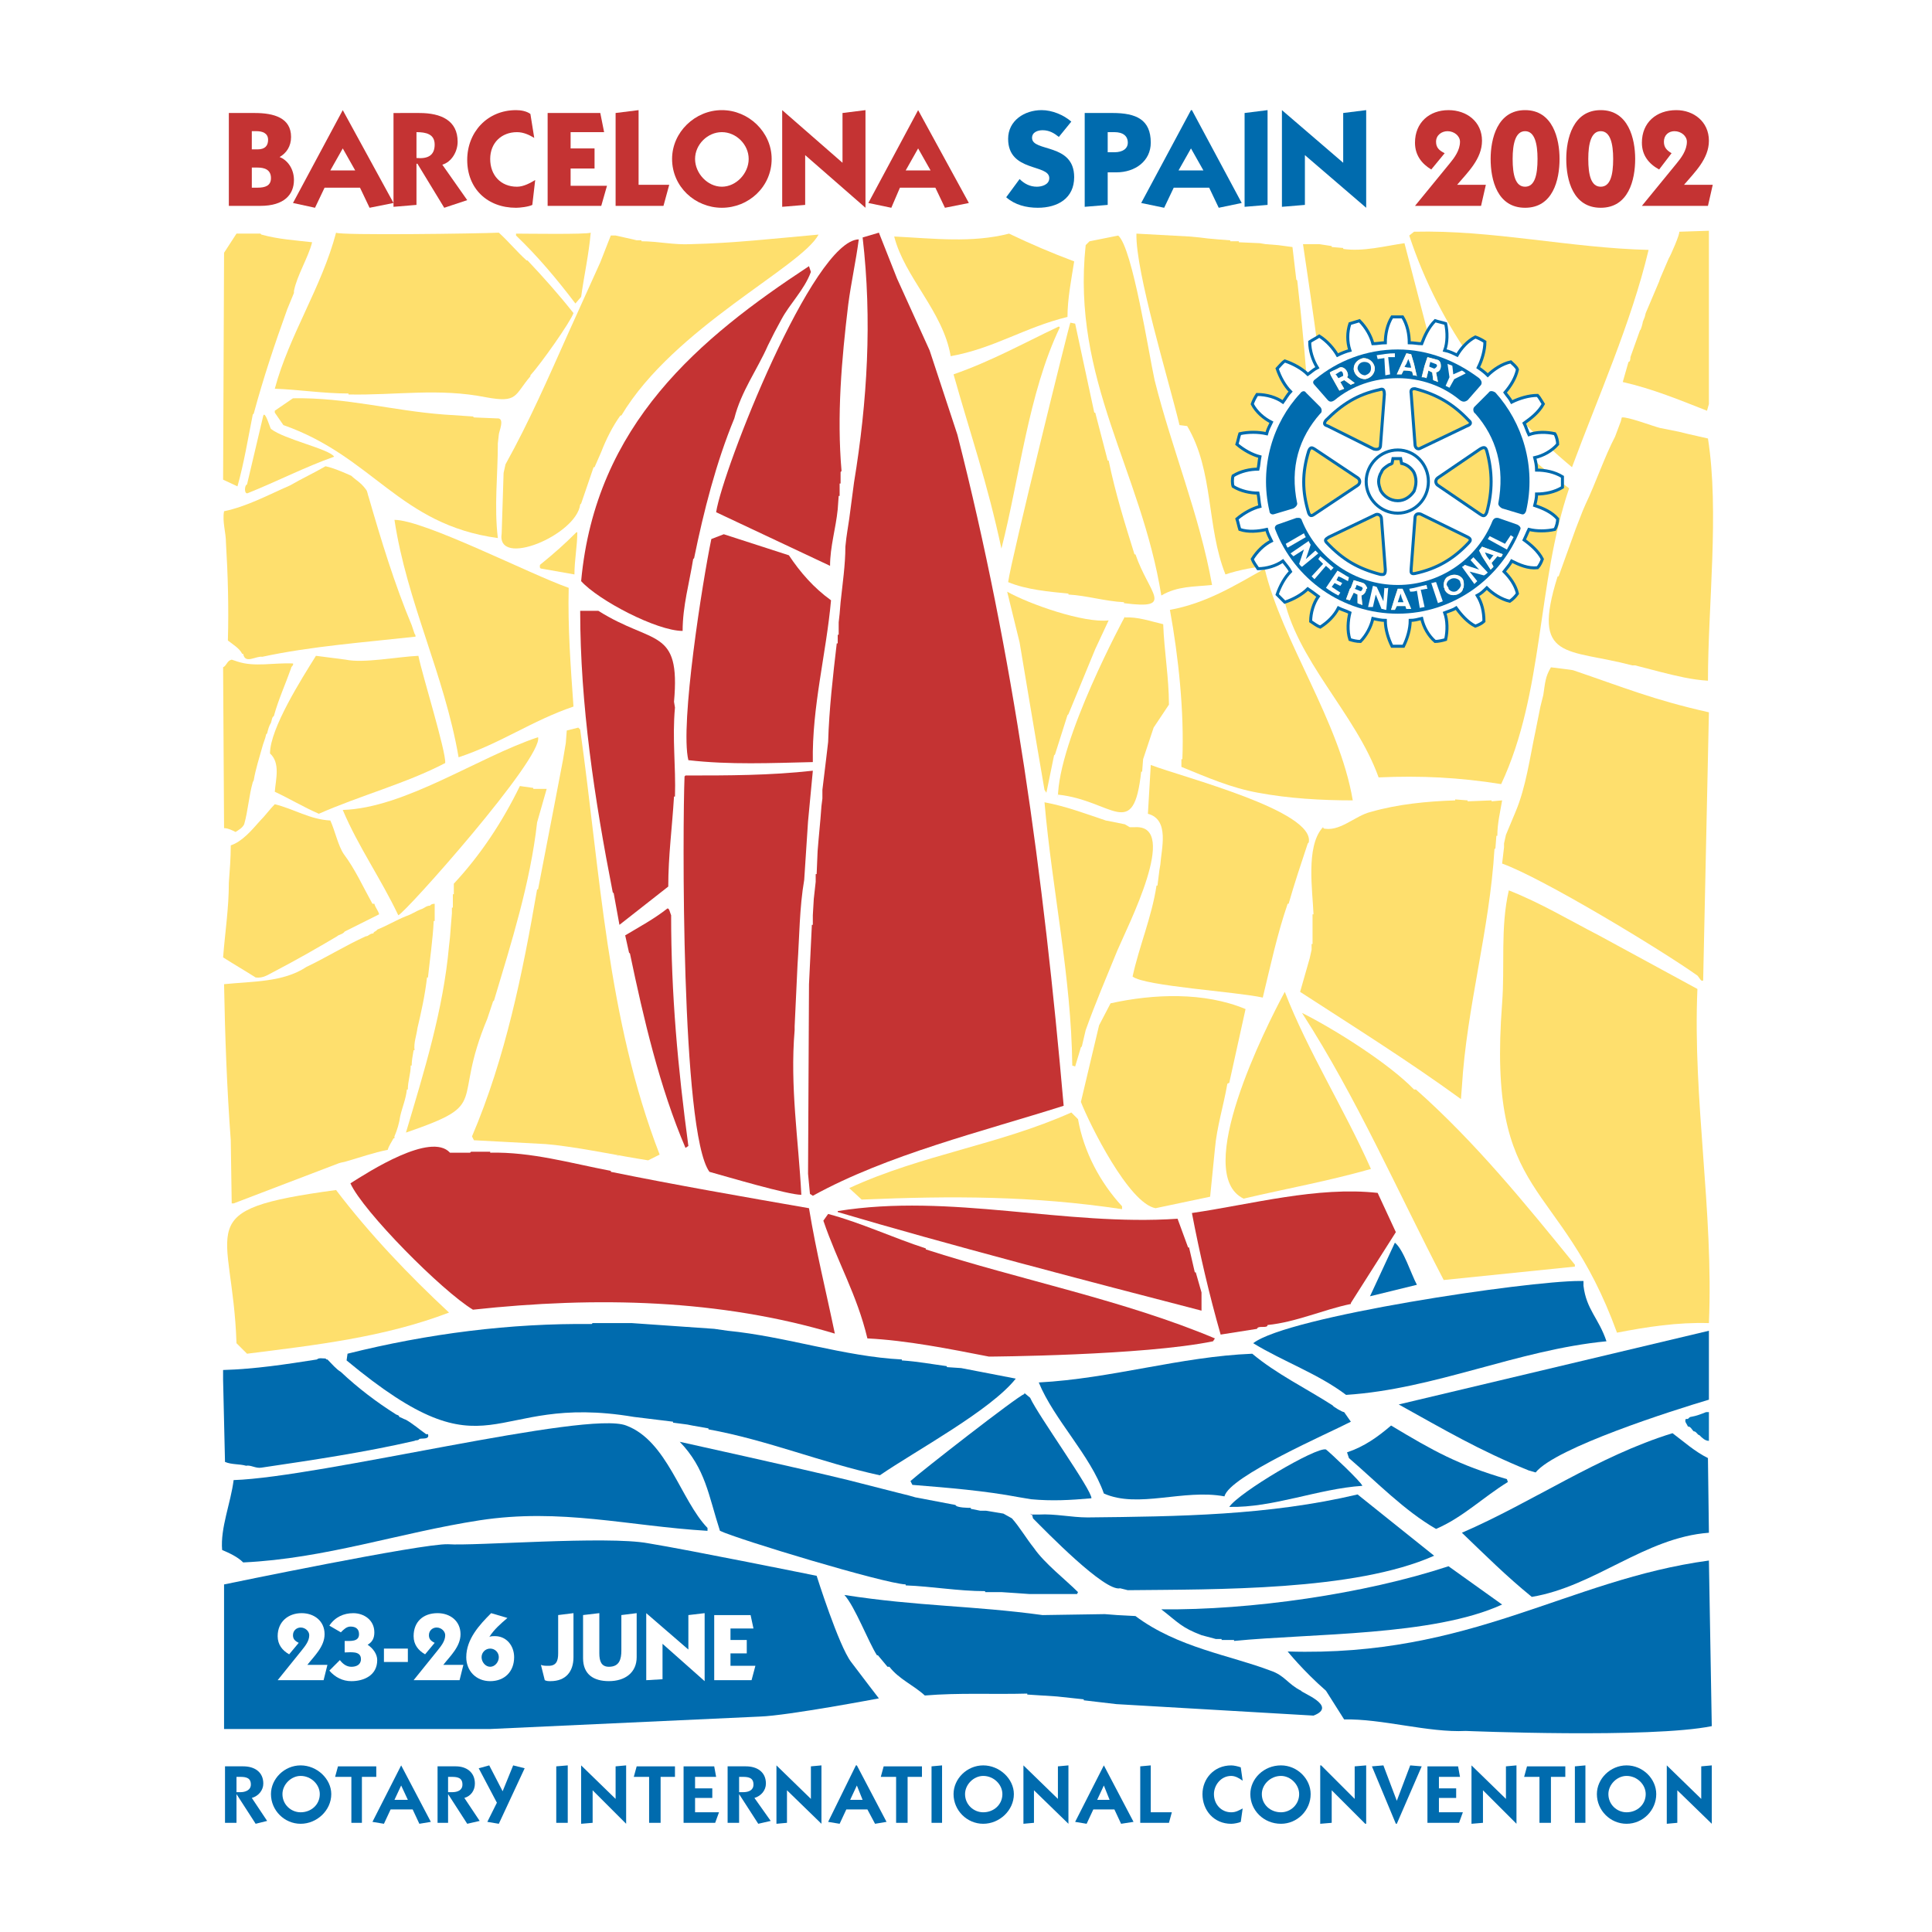 <?xml version="1.0" encoding="utf-8"?>
<!-- Generator: Adobe Illustrator 13.0.0, SVG Export Plug-In . SVG Version: 6.00 Build 14948)  -->
<!DOCTYPE svg PUBLIC "-//W3C//DTD SVG 1.0//EN" "http://www.w3.org/TR/2001/REC-SVG-20010904/DTD/svg10.dtd">
<svg version="1.0" id="Layer_1" xmlns="http://www.w3.org/2000/svg" xmlns:xlink="http://www.w3.org/1999/xlink" x="0px" y="0px"
	 width="192.756px" height="192.756px" viewBox="0 0 192.756 192.756" enable-background="new 0 0 192.756 192.756"
	 xml:space="preserve">
<g>
	<polygon fill-rule="evenodd" clip-rule="evenodd" fill="#FFFFFF" points="0,0 192.756,0 192.756,192.756 0,192.756 0,0 	"/>
	<polygon fill-rule="evenodd" clip-rule="evenodd" fill="#FFFFFF" points="19.775,8.504 172.981,8.504 172.981,184.252 
		19.775,184.252 19.775,8.504 	"/>
	<path fill-rule="evenodd" clip-rule="evenodd" fill="#FEDF6D" d="M164.48,24.933c-1.72,7.259-5.062,14.709-7.642,21.682
		c-7.45-6.209-13.181-13.85-16.237-23.115l0.478-0.382C148.911,22.926,156.648,24.742,164.48,24.933L164.48,24.933z"/>
	<path fill-rule="evenodd" clip-rule="evenodd" fill="#FEDF6D" d="M170.498,40.311l-0.191,0.668
		c-2.675-1.051-5.444-2.197-8.405-2.865l0.573-2.006c0.191,0,0.191-0.382,0.191-0.477l0.955-2.675c0.095,0,0.286-0.764,0.286-0.859
		l0.191-0.478l0.095-0.381l1.338-3.152l0.095-0.287l0.573-1.337l0.287-0.669c0.191-0.287,1.146-2.483,1.051-2.674l2.961-0.096
		V40.311L170.498,40.311z"/>
	<path fill-rule="evenodd" clip-rule="evenodd" fill="#FEDF6D" d="M58.936,23.213c-0.191,2.197-0.668,4.298-0.955,6.4l-0.573,0.668
		c-1.814-2.388-3.725-4.68-5.922-6.782v-0.191C52.346,23.309,58.554,23.404,58.936,23.213L58.936,23.213z"/>
	<path fill-rule="evenodd" clip-rule="evenodd" fill="#C43333" d="M89.501,27.798l3.248,7.164l2.77,8.405
		c5.636,22.064,8.596,44.033,10.603,66.956c-8.119,2.58-17.575,4.871-25.025,8.979l-0.287-0.189l-0.191-2.006l0.095-18.912
		L81,92.271h0.096v-0.956l0,0l0.095-1.624l0,0l0.191-1.719v-0.764h0.095l0.096-2.292l0,0l0.096-1.146l0,0l0.191-2.102l0,0
		l0.096-1.242l0,0l0.095-0.764v-0.859l0.382-3.152l0.191-1.624l0,0c0.096-3.248,0.478-6.591,0.86-9.838h0.096v-0.86h0.096v-1.242
		l0,0l0.095-0.86l0,0l0.096-1.146l0,0c0.191-1.815,0.477-3.725,0.477-5.54l0,0l0.096-0.859l0.096-0.668l0.191-1.242l0.478-3.629
		c1.337-8.119,1.815-16.238,0.86-24.452l1.624-0.478L89.501,27.798L89.501,27.798z"/>
	<path fill-rule="evenodd" clip-rule="evenodd" fill="#FEDF6D" d="M49.767,23.213c0.955,0.86,1.814,1.911,2.77,2.77h0.095
		c1.624,1.719,3.152,3.438,4.585,5.254c-0.287,0.859-3.248,5.062-4.298,6.208v0.096c-1.624,1.91-1.242,2.674-4.394,2.102l0,0
		c-4.776-0.956-8.979-0.191-13.754-0.287V39.26c-2.483,0-4.871-0.382-7.354-0.478c1.433-5.349,4.68-10.125,6.113-15.569
		C33.815,23.5,47.856,23.309,49.767,23.213L49.767,23.213z"/>
	<path fill-rule="evenodd" clip-rule="evenodd" fill="#FEDF6D" d="M81.669,23.404c-1.719,3.248-14.423,9.265-19.676,18.052h-0.096
		c-0.764,1.051-1.433,2.388-1.91,3.629l0,0l-0.668,1.529h-0.096l-1.242,3.629l-0.095,0.095c-0.382,3.057-8.406,6.399-7.833,2.866
		l0,0l0.191-6.018l0.191-0.859c2.388-4.298,4.298-8.692,6.304-13.181l3.152-6.973l0.86-2.197l0.191-0.478h0.478l0,0l1.719,0.382
		l0.382,0.095h0.478v0.096c1.624,0,3.247,0.382,4.967,0.287l0,0C73.168,24.264,77.371,23.786,81.669,23.404L81.669,23.404z"/>
	<path fill-rule="evenodd" clip-rule="evenodd" fill="#FEDF6D" d="M107.171,26.079c-0.286,1.815-0.668,3.725-0.668,5.54
		c-4.299,1.051-7.354,3.152-11.653,3.917c-0.765-4.489-4.585-7.833-5.636-11.939c3.916,0.191,7.737,0.668,11.461-0.287
		C102.873,24.359,104.879,25.219,107.171,26.079L107.171,26.079z"/>
	<path fill-rule="evenodd" clip-rule="evenodd" fill="#FEDF6D" d="M26.079,23.404c1.719,0.478,3.439,0.573,5.062,0.764
		c-0.382,1.528-1.528,3.343-1.814,4.871v0.191l-0.669,1.624l0,0c-1.242,3.438-2.388,6.877-3.343,10.411l-0.095,0.095
		c-0.478,2.388-0.86,4.776-1.528,7.164l-1.433-0.669l0.096-22.637l1.241-1.91h2.388L26.079,23.404L26.079,23.404z"/>
	<path fill-rule="evenodd" clip-rule="evenodd" fill="#FEDF6D" d="M118.633,23.595L118.633,23.595l1.051,0.096l0.765,0.095
		l1.051,0.096l0,0l1.241,0.095v0.096h0.859v0.096l2.102,0.095l0.573,0.096l1.241,0.096l0,0l1.433,0.191l0.383,3.248l0.095,0.095
		c1.051,9.074,1.624,18.148,1.72,27.317c-2.579,1.051-6.113,1.051-8.883,2.006c-1.91-4.775-1.146-10.315-3.82-14.805l-0.765-0.096
		c-1.051-4.394-4.394-15.282-4.298-19.103L118.633,23.595L118.633,23.595z"/>
	<path fill-rule="evenodd" clip-rule="evenodd" fill="#FEDF6D" d="M120.926,58.363c-1.815,0.191-3.439,0.096-5.062,1.051
		c-2.006-12.513-8.979-21.491-7.546-34.958l0.382-0.382l2.865-0.573c1.434,1.242,3.057,11.844,3.63,14.423
		C116.914,44.799,119.684,51.39,120.926,58.363L120.926,58.363z"/>
	<path fill-rule="evenodd" clip-rule="evenodd" fill="#C43333" d="M85.68,23.882c-0.287,2.197-0.764,4.298-1.051,6.495l0,0
		c-0.668,5.54-1.146,11.08-0.668,16.62l-0.095,0.095v1.146H83.77v1.242h-0.095l-0.096,1.337l0,0
		c-0.191,1.911-0.764,3.725-0.764,5.636l-11.367-5.349C72.117,46.806,81.096,23.977,85.68,23.882L85.68,23.882z"/>
	<path fill-rule="evenodd" clip-rule="evenodd" fill="#FEDF6D" d="M142.512,33.434h0.096l0.573,1.814h0.096l1.337,2.961
		l-0.191,1.146l-0.19,0.191l-3.821-0.191V39.26c-2.77-0.096-5.54,0.764-8.31,0.573c-0.573-5.158-1.337-10.316-2.102-15.474h1.624
		l0,0l1.242,0.191v0.096l1.146,0.096v0.095c2.006,0.287,4.107-0.287,6.113-0.573L142.512,33.434L142.512,33.434z"/>
	<path fill-rule="evenodd" clip-rule="evenodd" fill="#C43333" d="M77.943,31.905L77.943,31.905l-0.668,1.242l0,0l-0.668,1.337l0,0
		c-1.051,2.388-2.675,4.585-3.343,7.259l0,0c-1.815,4.394-3.057,9.265-4.012,13.945l-0.095,0.095
		c-0.382,2.388-1.051,4.68-1.051,7.164c-2.579,0-8.405-3.056-10.125-4.967c1.433-15.664,11.844-24.26,22.732-31.424l0.191,0.573
		C80.236,28.944,78.803,30.281,77.943,31.905L77.943,31.905z"/>
	<path fill-rule="evenodd" clip-rule="evenodd" fill="#FEDF6D" d="M109.177,41.17h0.096l1.242,4.776h0.095
		c0.669,3.248,1.624,6.304,2.579,9.36h0.096c1.337,3.917,4.012,5.54-1.146,4.871v-0.095c-1.91-0.095-3.725-0.668-5.54-0.764v-0.095
		c-1.91-0.191-4.202-0.382-6.017-1.146c0.286-2.197,6.112-25.789,6.208-25.885l0.478,0.096L109.177,41.17L109.177,41.17z"/>
	<path fill-rule="evenodd" clip-rule="evenodd" fill="#FEDF6D" d="M105.738,32.669c-3.151,6.59-4.012,14.996-5.826,22.064
		c-1.433-6.686-3.057-11.271-4.776-17.384c3.821-1.337,6.877-3.057,10.506-4.776L105.738,32.669L105.738,32.669z"/>
	<path fill-rule="evenodd" clip-rule="evenodd" fill="#FEDF6D" d="M44.322,41.361L44.322,41.361l2.865,0.191l0.096,0.095
		l2.292,0.096c0.86-0.096,0.191,1.337,0.191,1.624l-0.096,0.86l0,0c0,3.152-0.382,6.304,0,9.456
		c-9.838-1.337-12.417-8.119-21.395-11.271l-0.86-1.242v-0.191l1.815-1.242C34.58,39.642,39.165,40.979,44.322,41.361L44.322,41.361
		z"/>
	<path fill-rule="evenodd" clip-rule="evenodd" fill="#FEDF6D" d="M156.553,48.716c-3.248,9.551-2.483,20.345-6.781,29.514
		c-4.203-0.668-8.023-0.859-12.227-0.668c-2.292-6.4-8.31-11.749-9.551-18.339c10.889-2.961,11.461-12.799,19.007-18.912
		C150.248,43.271,152.923,46.137,156.553,48.716L156.553,48.716z"/>
	<path fill-rule="evenodd" clip-rule="evenodd" fill="#FEDF6D" d="M33.338,45.563c-2.961,1.051-5.731,2.484-8.596,3.63
		c-0.382,0.191-0.382-0.764-0.096-0.86l1.624-6.877c0.191-0.478,0.668,1.242,0.764,1.337C28.371,43.844,32.86,44.799,33.338,45.563
		L33.338,45.563z"/>
	<path fill-rule="evenodd" clip-rule="evenodd" fill="#FEDF6D" d="M168.301,43.271l2.102,0.478c1.146,7.259,0,16.715,0,24.166
		c-1.624-0.096-3.152-0.478-4.681-0.86l-2.579-0.668h-0.286c-6.495-1.72-10.125-0.382-7.45-8.883h0.096l1.719-4.776l0.669-1.719
		l0.287-0.669l0,0c1.05-2.197,1.91-4.776,2.96-6.781l0.573-1.528l0.096-0.382c0.573-0.095,3.057,0.86,3.82,1.051l1.911,0.382
		L168.301,43.271L168.301,43.271z"/>
	<path fill-rule="evenodd" clip-rule="evenodd" fill="#FEDF6D" d="M35.057,47.474c0.382,0.382,0.956,0.668,1.433,1.337
		c0.191,0.191,0.191,0.573,0.287,0.764c1.242,4.298,2.579,8.692,4.298,12.799c0.095,0.286,0.191,0.573,0.287,0.859
		c0.095,0.096,0.095,0.191,0.095,0.287c-5.158,0.573-10.411,0.956-15.282,2.006c-0.668-0.095-1.719,0.764-1.91-0.287h-0.096
		c-0.287-0.573-0.955-0.955-1.433-1.337c0.096-3.248,0-6.591-0.191-9.743c0-1.051-0.382-2.102-0.191-3.152
		c2.292-0.478,4.394-1.624,6.59-2.579c1.146-0.668,2.388-1.242,3.534-1.91C33.434,46.71,35.057,47.474,35.057,47.474L35.057,47.474z
		"/>
	<path fill-rule="evenodd" clip-rule="evenodd" fill="#FEDF6D" d="M56.739,58.649c-0.096,3.916,0.191,7.833,0.478,11.844
		c-4.203,1.433-7.164,3.629-11.462,5.062c-1.433-8.31-5.158-15.473-6.399-23.688C42.316,51.868,52.918,57.312,56.739,58.649
		L56.739,58.649z"/>
	<path fill-rule="evenodd" clip-rule="evenodd" fill="#FEDF6D" d="M57.599,53.109c0,1.337-0.287,2.77-0.287,4.203l-3.248-0.573
		c-0.286,0-0.191-0.286-0.191-0.382c1.529-1.242,2.483-2.102,3.63-3.248H57.599L57.599,53.109z"/>
	<path fill-rule="evenodd" clip-rule="evenodd" fill="#C43333" d="M78.708,55.402c1.146,1.719,2.483,3.248,4.203,4.489
		C82.433,65.24,81,70.493,81.096,76.033c-4.107,0.095-8.31,0.287-12.417-0.191c-0.86-3.534,1.433-17.957,2.292-22.064l1.242-0.477
		L78.708,55.402L78.708,55.402z"/>
	<path fill-rule="evenodd" clip-rule="evenodd" fill="#FEDF6D" d="M126.179,56.739c1.72,7.26,7.45,15.187,8.787,23.115
		c-3.151,0-6.399-0.191-9.456-0.764l0,0c-2.674-0.478-5.062-1.528-7.641-2.579v-0.764h0.096c0.19-4.68-0.383-10.22-1.242-14.9
		C120.353,60.177,123.122,58.458,126.179,56.739L126.179,56.739z"/>
	<path fill-rule="evenodd" clip-rule="evenodd" fill="#FEDF6D" d="M110.609,61.897l-1.337,2.865l0,0l-2.675,6.495l-0.095,0.096
		l-1.242,3.916l-0.096,0.096l-0.764,3.725l-0.191-0.287c-0.859-4.967-2.483-14.709-2.483-14.709l-1.241-5.062
		C102.682,60.273,108.127,62.184,110.609,61.897L110.609,61.897z"/>
	<path fill-rule="evenodd" clip-rule="evenodd" fill="#C43333" d="M67.246,70.016l0.096,0.573c-0.287,3.152,0.096,5.826,0,8.883
		h-0.096c-0.191,3.152-0.573,5.922-0.573,8.979l-4.871,3.821l-0.573-3.152l-0.096-0.096c-1.814-9.265-3.247-18.721-3.247-28.081
		H59.7C65.145,64.38,67.915,62.565,67.246,70.016L67.246,70.016z"/>
	<path fill-rule="evenodd" clip-rule="evenodd" fill="#FEDF6D" d="M112.233,61.61c1.242-0.096,2.579,0.382,3.82,0.668
		c0.096,2.674,0.573,5.349,0.573,8.023l-1.528,2.292l0,0l-1.05,3.152l-0.096,1.242h-0.096c-0.765,7.068-2.865,2.866-8.31,2.292
		v0.382c0-5.826,6.686-18.148,6.686-18.148V61.61L112.233,61.61z"/>
	<path fill-rule="evenodd" clip-rule="evenodd" fill="#FEDF6D" d="M34.484,65.813L34.484,65.813
		c1.815,0.382,5.158-0.287,7.259-0.382c0.382,1.91,2.77,9.551,2.675,10.697c-3.821,2.006-8.501,3.248-12.608,5.062
		c-1.529-0.668-2.961-1.528-4.394-2.197c0.095-1.242,0.573-2.866-0.478-3.821c0-2.483,3.152-7.45,4.585-9.742L34.484,65.813
		L34.484,65.813z"/>
	<path fill-rule="evenodd" clip-rule="evenodd" fill="#FEDF6D" d="M23.691,66.004c1.719,0.573,3.63,0.096,5.54,0.191
		c0.096,0.191-0.191,0.287-0.191,0.478c-0.573,1.624-1.242,3.056-1.719,4.775c-0.191,0.096-0.191,0.382-0.287,0.669
		c-0.191,0.287-0.287,0.668-0.382,1.051l-0.095,0.095c-0.096,0.478-0.287,0.859-0.382,1.242c-0.287,1.05-0.668,2.197-0.86,3.343
		l-0.095,0.191c-0.382,1.337-0.478,2.865-0.86,4.203c-0.191,0.382-0.573,0.573-0.859,0.764c-0.382-0.191-0.764-0.382-1.146-0.382
		l-0.096-16.046c0.382-0.191,0.382-0.668,0.859-0.764L23.691,66.004L23.691,66.004z"/>
	<path fill-rule="evenodd" clip-rule="evenodd" fill="#FEDF6D" d="M156.935,66.864c5.062,1.719,8.023,2.961,13.563,4.203
		l-0.573,26.744c-0.191,0.191-0.382-0.287-0.573-0.477c-3.63-2.58-15.474-9.744-19.485-11.176l0.191-1.624v-0.382l0.19-0.859
		L151.204,81c1.05-2.483,1.433-5.445,2.006-8.119l0.478-2.388l0.19-0.764l0.096-0.382c0.191-1.242,0.191-1.815,0.764-2.77
		l1.529,0.191L156.935,66.864L156.935,66.864z"/>
	<path fill-rule="evenodd" clip-rule="evenodd" fill="#FEDF6D" d="M57.886,72.786c2.005,14.231,2.674,28.845,7.927,42.408
		l-1.146,0.574c-3.057-0.479-6.113-1.146-9.265-1.529l0,0l-0.956-0.094l0,0l-7.164-0.383l-0.191-0.383
		c3.343-7.832,5.062-16.332,6.495-24.643h0.095l1.624-8.405l0.859-4.489l0.191-1.146l0.096-0.573l0,0l0.096-1.241l1.146-0.287
		L57.886,72.786L57.886,72.786z"/>
	<path fill-rule="evenodd" clip-rule="evenodd" fill="#FEDF6D" d="M39.737,91.315c-1.719-3.629-4.011-6.877-5.54-10.506
		c6.209-0.191,13.468-5.254,19.485-7.259C54.256,75.555,40.406,91.125,39.737,91.315L39.737,91.315z"/>
	<path fill-rule="evenodd" clip-rule="evenodd" fill="#FEDF6D" d="M130.572,84.057l-0.096,0.095
		c-0.668,2.006-1.337,4.012-1.91,6.018h-0.096c-1.05,3.056-1.719,6.208-2.483,9.36c-2.482-0.572-11.844-1.146-12.989-2.102
		c0.668-3.056,1.91-5.921,2.388-9.073h0.095l0.191-1.528l0.096-0.573l0,0c0.096-1.528,0.955-4.489-1.241-5.062l0.286-4.871
		C118.06,77.562,131.241,80.904,130.572,84.057L130.572,84.057z"/>
	<path fill-rule="evenodd" clip-rule="evenodd" fill="#C43333" d="M80.618,81.955l-0.382,5.827c-0.478,2.77-0.478,5.73-0.668,8.5
		l-0.287,6.112v0.383l0,0c-0.478,5.635,0.382,10.889,0.669,16.43c-1.337,0-7.451-1.816-9.169-2.293
		c-2.866-3.916-2.675-34.863-2.484-39.448l0.096-0.095c4.298,0,8.405,0,12.704-0.478L80.618,81.955L80.618,81.955z"/>
	<path fill-rule="evenodd" clip-rule="evenodd" fill="#FEDF6D" d="M53.205,78.612v0.096h1.337l-0.955,3.343l0,0
		c-0.669,6.017-2.579,12.035-4.298,17.766l-0.095,0.096l-0.573,1.719l0,0c-3.63,8.691,0.478,8.406-8.119,11.367
		c1.814-6.113,3.725-12.227,4.298-18.626l0,0l0.096-0.86l0,0l0.095-1.241l0,0l0.096-1.146v-0.573h0.095v-1.337h0.096v-1.051
		c2.674-2.865,4.871-6.208,6.59-9.743L53.205,78.612L53.205,78.612z"/>
	<path fill-rule="evenodd" clip-rule="evenodd" fill="#FEDF6D" d="M146.428,79.949l2.388-0.095v0.095l1.051-0.095
		c-0.19,1.146-0.478,2.292-0.478,3.534h-0.095l-0.096,1.242l-0.096,0.096c-0.478,8.023-2.771,15.759-3.248,23.687l0,0l-0.096,1.242
		c-5.253-3.82-10.602-7.164-16.046-10.697l0.955-3.343l0.191-0.859v-0.573h0.095V91.22h0.096c-0.096-2.388-0.764-6.686,0.86-8.596
		c1.719,0.478,3.247-1.242,4.871-1.624c2.674-0.764,5.54-1.051,8.405-1.146v-0.096l1.241,0.096V79.949L146.428,79.949z"/>
	<path fill-rule="evenodd" clip-rule="evenodd" fill="#FEDF6D" d="M113.284,82.528c4.394-0.191-0.764,9.838-1.814,12.322
		c-1.051,2.578-2.197,5.254-3.152,7.928l-0.382,1.623l-0.096,0.096l-0.573,1.91l-0.286-0.096
		c-0.096-8.883-2.006-17.479-2.771-26.266c2.102,0.382,4.107,1.146,6.113,1.815l1.91,0.382l0.478,0.286H113.284L113.284,82.528
		L113.284,82.528z"/>
	<path fill-rule="evenodd" clip-rule="evenodd" fill="#FEDF6D" d="M32.956,81.86c0.478,1.05,0.764,2.483,1.337,3.343
		c1.146,1.528,1.91,3.248,2.866,4.967h0.191c0.096,0.382,0.382,0.669,0.478,1.05c-1.146,0.573-2.292,1.146-3.438,1.72
		c-0.191,0.286-0.573,0.286-0.764,0.478c-2.101,1.242-4.107,2.388-6.304,3.534c-0.573,0.287-1.051,0.668-1.815,0.572
		c-1.051-0.668-2.197-1.336-3.248-2.005c0.191-2.483,0.573-4.871,0.573-7.45c0.095-1.242,0.191-2.483,0.191-3.725
		c1.146-0.382,2.102-1.528,2.865-2.388c0.573-0.573,1.051-1.242,1.528-1.719C29.327,80.713,30.95,81.764,32.956,81.86L32.956,81.86z
		"/>
	<path fill-rule="evenodd" clip-rule="evenodd" fill="#FDD85E" d="M132.101,82.624h-0.19
		C131.91,82.528,132.005,82.528,132.101,82.624L132.101,82.624z"/>
	<path fill-rule="evenodd" clip-rule="evenodd" fill="#FEDF6D" d="M159.514,93.321L159.514,93.321l9.838,5.349
		c-0.478,11.08,1.624,22.16,1.146,33.336c-3.152-0.096-6.209,0.381-9.17,0.955c-5.73-15.76-12.99-12.801-11.462-32.857
		c0.287-3.726-0.19-7.546,0.669-11.271C153.688,90.074,156.553,91.793,159.514,93.321L159.514,93.321z"/>
	<path fill-rule="evenodd" clip-rule="evenodd" fill="#FEDF6D" d="M43.367,91.889h-0.096c-0.096,1.91-0.382,3.82-0.573,5.635h-0.096
		c-0.191,1.721-0.573,3.439-0.955,5.062c-0.096,0.764-0.382,1.434-0.287,2.197h-0.096c-0.096,0.572-0.191,1.051-0.191,1.527h-0.096
		c0,0.861-0.287,1.529-0.287,2.389h-0.095c-0.095,0.955-0.478,1.814-0.668,2.674c-0.096,0.67-0.287,1.338-0.573,2.006v0.191H39.26
		c-0.191,0.383-0.478,0.764-0.573,1.146c-1.433,0.287-2.77,0.764-4.107,1.146c-0.287,0.096-0.478,0.096-0.764,0.191
		c-3.534,1.336-6.973,2.674-10.507,4.012h-0.191l-0.095-6.305c-0.382-5.158-0.573-10.316-0.668-15.568
		c2.865-0.287,5.922-0.191,8.214-1.72c2.006-0.955,4.012-2.197,5.922-3.056c0.287,0,0.382-0.287,0.764-0.287
		c0-0.191,0.287-0.191,0.382-0.382c0.955-0.382,1.91-0.956,2.866-1.337c0.573-0.191,0.955-0.478,1.433-0.668
		c0.382-0.096,0.573-0.382,0.955-0.382c0.096-0.095,0.191-0.191,0.478-0.191V91.889L43.367,91.889z"/>
	<path fill-rule="evenodd" clip-rule="evenodd" fill="#C43333" d="M66.959,91.315c0,7.929,0.669,15.187,1.72,23.019l-0.287,0.191
		c-2.579-6.018-4.203-12.99-5.54-19.389l-0.095-0.096l-0.382-1.719c1.433-0.859,2.865-1.624,4.202-2.674
		C66.769,90.552,66.864,91.125,66.959,91.315L66.959,91.315z"/>
	<path fill-rule="evenodd" clip-rule="evenodd" fill="#FEDF6D" d="M124.269,100.676l-1.624,7.355l-0.191,0.096
		c-0.382,2.195-1.05,4.297-1.241,6.494l0,0l-0.478,4.775l-5.444,1.146c-2.675-0.477-6.591-8.404-7.45-10.602l1.814-7.643
		l1.146-2.195C115.099,99.148,120.161,98.957,124.269,100.676L124.269,100.676z"/>
	<path fill-rule="evenodd" clip-rule="evenodd" fill="#FEDF6D" d="M136.781,116.627c-4.394,1.242-8.215,1.91-12.704,2.961
		c-5.157-2.482,2.197-17.098,4.107-20.631C130.477,104.879,134.106,110.609,136.781,116.627L136.781,116.627z"/>
	<path fill-rule="evenodd" clip-rule="evenodd" fill="#FEDF6D" d="M141.079,108.699h0.19c5.923,5.254,10.89,11.367,15.856,17.479
		v0.191l-13.086,1.338c-4.585-8.787-8.597-18.053-14.136-26.648C133.151,102.682,138.596,106.121,141.079,108.699L141.079,108.699z"
		/>
	<path fill-rule="evenodd" clip-rule="evenodd" fill="#FEDF6D" d="M107.554,111.66c0.573,3.248,2.196,6.305,4.394,8.691v0.287
		c-8.979-1.338-16.906-1.338-25.98-0.955l-1.242-1.146c7.259-3.344,14.901-4.299,22.16-7.545L107.554,111.66L107.554,111.66z"/>
	<path fill-rule="evenodd" clip-rule="evenodd" fill="#C43333" d="M44.896,115.004h2.006l0.095-0.096h1.911v0.096
		c4.107-0.096,8.023,1.051,12.035,1.814v0.096c6.59,1.336,13.181,2.482,19.771,3.629c0.764,4.586,1.624,7.928,2.579,12.512
		c-11.462-3.438-23.783-3.725-36.105-2.387c-3.152-1.91-10.984-9.838-12.226-12.607C36.776,116.914,42.985,112.902,44.896,115.004
		L44.896,115.004z"/>
	<path fill-rule="evenodd" clip-rule="evenodd" fill="#FBF0DA" d="M61.802,115.385l-0.287-0.096
		C61.515,115.289,61.61,115.193,61.802,115.385L61.802,115.385z"/>
	<path fill-rule="evenodd" clip-rule="evenodd" fill="#FEDF6D" d="M33.529,118.729c3.343,4.395,7.259,8.5,11.271,12.227
		c-6.495,2.482-13.372,3.246-20.154,4.105l-1.051-1.049C23.213,122.166,18.724,120.734,33.529,118.729L33.529,118.729z"/>
	<path fill-rule="evenodd" clip-rule="evenodd" fill="#C43333" d="M137.449,119.016l1.815,3.916L134.775,130v0.096
		c-2.771,0.572-5.444,1.814-8.311,2.1c0,0.383-0.955,0-1.05,0.383l-3.63,0.572c-1.146-4.012-2.102-8.117-2.865-12.129
		C124.842,120.16,131.432,118.346,137.449,119.016L137.449,119.016z"/>
	<path fill-rule="evenodd" clip-rule="evenodd" fill="#C43333" d="M117.486,121.594l1.051,2.865h0.096l0.573,2.484h0.096
		l0.573,2.006l0,0v1.814c-11.08-2.865-25.694-6.688-36.296-9.838v-0.096C94.85,119.016,106.216,122.357,117.486,121.594
		L117.486,121.594z"/>
	<path fill-rule="evenodd" clip-rule="evenodd" fill="#C43333" d="M82.624,121.117c3.248,0.859,6.495,2.387,9.743,3.438v0.096
		c9.456,3.057,19.771,5.062,28.846,8.883l-0.19,0.287c-6.973,1.432-22.352,1.527-22.352,1.527c-3.916-0.764-8.214-1.623-12.13-1.814
		c-1.051-4.395-2.961-7.545-4.394-11.748L82.624,121.117L82.624,121.117z"/>
	<path fill-rule="evenodd" clip-rule="evenodd" fill="#006BAE" d="M141.365,128.184l-4.68,1.146l2.483-5.348
		C140.028,124.65,140.793,127.133,141.365,128.184L141.365,128.184z"/>
	<path fill-rule="evenodd" clip-rule="evenodd" fill="#006BAE" d="M160.277,133.82c-8.883,0.859-17.097,4.775-25.979,5.348
		c-2.771-2.102-6.304-3.342-9.266-5.156c3.438-2.676,27.317-6.209,32.571-6.209h0.382v0.477
		C158.271,130.668,159.514,131.527,160.277,133.82L160.277,133.82z"/>
	<path fill-rule="evenodd" clip-rule="evenodd" fill="#006BAE" d="M63.043,132.006l8.214,0.572l0,0l1.337,0.191l0,0
		c5.826,0.572,11.653,2.578,17.384,2.865v0.096c1.528,0.096,3.057,0.381,4.489,0.572v0.096l1.433,0.096l0,0l5.444,1.051
		c-2.483,3.152-9.934,7.164-13.563,9.646c-5.731-1.242-11.271-3.533-17.097-4.584v-0.096l-1.624-0.287l0,0l-0.478-0.096
		l-1.433-0.189v-0.096l-3.916-0.479l0,0c-14.709-2.482-14.041,6.496-28.655-5.635l0.096-0.67c8.023-2.006,16.238-3.055,24.356-2.959
		l0.095-0.096H63.043L63.043,132.006L63.043,132.006z"/>
	<path fill-rule="evenodd" clip-rule="evenodd" fill="#006BAE" d="M170.498,139.646c-3.534,1.051-15.282,4.775-17.288,7.26
		l-0.669-0.191l0,0c-4.967-2.006-8.501-4.107-12.99-6.592l30.947-7.354V139.646L170.498,139.646z"/>
	<path fill-rule="evenodd" clip-rule="evenodd" fill="#006BAE" d="M124.938,135.061c2.388,2.006,5.349,3.439,8.022,5.158
		c0,0.096,0.956,0.67,1.146,0.67l0.669,0.955c-2.197,1.146-12.131,5.443-12.608,7.449c-4.107-0.764-8.597,1.242-12.035-0.287
		c-1.337-3.82-4.967-7.354-6.494-11.078C110.896,137.545,117.773,135.348,124.938,135.061L124.938,135.061z"/>
	<path fill-rule="evenodd" clip-rule="evenodd" fill="#006BAE" d="M32.479,135.539l0.095,0.096h0.096
		c0.478,0.477,0.86,0.955,1.337,1.242c1.72,1.623,3.63,3.057,5.445,4.201c0.095,0.096,0.382,0.096,0.382,0.287
		c0.287,0.096,0.382,0.191,0.669,0.287c0.668,0.381,1.337,0.955,2.006,1.432h0.191c0.19,0.574-0.573,0.383-0.86,0.479
		c-0.096,0.191-0.382,0.096-0.478,0.191c-4.967,1.146-10.125,1.91-15.283,2.674c-0.573,0.096-1.05-0.287-1.528-0.191
		c-0.669-0.191-1.433-0.096-2.102-0.381l-0.191-8.215v-0.955c3.248-0.096,6.304-0.574,9.36-1.051
		C31.81,135.443,32.192,135.539,32.479,135.539L32.479,135.539z"/>
	<path fill-rule="evenodd" clip-rule="evenodd" fill="#006BAE" d="M102.777,139.455c0.765,1.719,6.209,9.266,6.113,10.029
		c-2.197,0.191-3.916,0.287-6.018,0.096l0,0l-0.573-0.096l-0.573-0.096l0,0c-3.534-0.668-7.163-0.955-10.698-1.242l-0.19-0.381
		c1.05-0.955,10.602-8.406,11.366-8.691v-0.096L102.777,139.455L102.777,139.455z"/>
	<path fill-rule="evenodd" clip-rule="evenodd" fill="#0476B9" d="M170.498,143.754c-0.383,0-0.669-0.287-0.955-0.574
		c-0.191,0-0.287-0.381-0.573-0.381c-0.191-0.191-0.287-0.479-0.573-0.479c-0.096-0.287-0.382-0.477-0.191-0.764
		c0.287,0.096,0.287-0.191,0.478-0.191c0.573-0.096,1.051-0.287,1.528-0.477h0.287V143.754L170.498,143.754z"/>
	<path fill-rule="evenodd" clip-rule="evenodd" fill="#006BAE" d="M70.589,152.445v0.287c-7.928-0.479-14.614-2.293-22.732-1.051
		c-8.023,1.24-15.378,3.82-23.592,4.203c-0.573-0.574-1.433-0.957-2.102-1.242c-0.191-2.197,0.86-4.68,1.146-6.973
		c8.692-0.287,35.245-6.973,39.162-5.445C66.577,143.754,67.915,149.676,70.589,152.445L70.589,152.445z"/>
	<path fill-rule="evenodd" clip-rule="evenodd" fill="#006BAE" d="M150.439,147.861c-2.483,1.527-4.489,3.533-7.163,4.68
		c-3.152-1.814-5.923-4.68-8.692-7.068l-0.19-0.572c1.719-0.574,3.056-1.529,4.394-2.676c4.298,2.58,6.686,3.916,11.557,5.35
		L150.439,147.861L150.439,147.861z"/>
	<path fill-rule="evenodd" clip-rule="evenodd" fill="#006BAE" d="M84.629,147.67l4.872,1.242l1.146,0.285l0.668,0.191l4.012,0.764
		c0.096,0.287,1.337,0.287,1.528,0.287v0.096l0.955,0.191h0.573l0,0l1.719,0.285l0.86,0.479c0.764,0.859,1.433,2.006,2.196,2.961
		c1.051,1.527,3.152,3.152,4.395,4.395l-0.096,0.189h-4.776l0,0l-1.337-0.094l0,0l-1.433-0.096l0,0h-1.624v-0.096
		c-2.674,0-5.349-0.479-7.927-0.574v-0.096c-2.197-0.096-16.715-4.488-18.53-5.348c-1.146-3.535-1.433-6.209-4.012-8.883
		C67.819,143.85,79.95,146.523,84.629,147.67L84.629,147.67z"/>
	<path fill-rule="evenodd" clip-rule="evenodd" fill="#006BAE" d="M170.402,145.473l0.096,7.449
		c-6.399,0.479-11.366,5.35-17.671,6.4c-2.579-2.102-4.584-4.107-6.973-6.4c7.068-3.055,13.563-7.641,21.014-9.932
		C168.015,143.85,169.065,144.805,170.402,145.473L170.402,145.473z"/>
	<path fill-rule="evenodd" clip-rule="evenodd" fill="#006BAE" d="M135.921,148.242c-4.394,0.287-8.883,2.197-13.276,2.102
		c0.955-1.432,8.692-6.018,9.647-5.73C132.674,144.9,135.826,147.861,135.921,148.242L135.921,148.242z"/>
	<path fill-rule="evenodd" clip-rule="evenodd" fill="#006BAE" d="M143.085,155.215c-7.928,3.535-21.873,3.344-30.564,3.439
		l-0.765-0.191c-1.528,0.383-7.45-5.73-8.691-6.973l-0.096-0.383h0.669l0,0c1.623-0.096,3.247,0.287,4.87,0.287l0,0
		c9.074-0.096,18.053-0.191,26.936-2.293L143.085,155.215L143.085,155.215z"/>
	<polygon fill-rule="evenodd" clip-rule="evenodd" fill="#6D68AB" points="102.969,151.203 102.777,151.012 102.969,151.107 
		102.969,151.203 	"/>
	<path fill-rule="evenodd" clip-rule="evenodd" fill="#006BAE" d="M170.784,172.217c-6.112,1.242-24.547,0.479-24.547,0.479
		c-3.726,0.189-8.405-1.242-12.131-1.146l-1.814-2.865c-2.293-2.006-3.821-3.916-3.821-3.916c18.34,0.572,27.891-7.164,42.027-9.074
		L170.784,172.217L170.784,172.217z"/>
	<path fill-rule="evenodd" clip-rule="evenodd" fill="#006BAE" d="M149.866,160.086c-6.877,3.152-19.007,2.865-26.744,3.631v-0.096
		h-1.241v-0.096h-0.573l-1.433-0.383c-2.006-0.764-2.293-1.242-4.012-2.578c8.883,0.096,20.249-1.529,28.654-4.299L149.866,160.086
		L149.866,160.086z"/>
	<path fill-rule="evenodd" clip-rule="evenodd" fill="#006BAE" d="M104.02,161.137l6.208-0.096l0,0l1.242,0.096l0,0l1.814,0.096
		c4.202,3.152,9.456,3.916,13.468,5.445c1.433,0.477,1.719,1.336,3.057,2.006c0,0.189,3.725,1.527,1.241,2.482l-19.676-1.146
		l-3.247-0.381v-0.096l-2.675-0.287l0,0l-2.961-0.191v-0.096c-3.438,0.096-6.782-0.096-10.22,0.191
		c-1.146-1.051-2.579-1.623-3.534-2.865h-0.191l-0.955-1.146h-0.096c-0.86-1.336-2.197-4.871-3.248-6.018
		C91.602,160.277,97.047,160.182,104.02,161.137L104.02,161.137z"/>
	<path fill-rule="evenodd" clip-rule="evenodd" fill="#FFFFFF" d="M155.884,48.62c0-0.287,0-0.764,0-1.051
		c-0.764-0.478-1.719-0.668-2.579-0.668c0-0.478-0.095-0.859-0.19-1.242c0.859-0.191,1.719-0.668,2.292-1.337
		c0-0.287-0.096-0.764-0.286-1.051c-0.859-0.191-1.815-0.191-2.579,0.095c-0.191-0.382-0.287-0.764-0.478-1.146
		c0.668-0.478,1.433-1.051,1.91-1.91c-0.096-0.096-0.19-0.382-0.286-0.573c-0.096-0.095-0.191-0.191-0.287-0.287
		c-0.859,0-1.814,0.287-2.579,0.669c-0.19-0.382-0.478-0.669-0.668-0.956c0.573-0.668,1.051-1.433,1.241-2.292
		c-0.096-0.286-0.478-0.573-0.668-0.764c-0.86,0.191-1.72,0.764-2.293,1.337c-0.286-0.287-0.668-0.573-0.955-0.764
		c0.382-0.764,0.669-1.719,0.669-2.579c-0.287-0.191-0.669-0.382-0.955-0.478c-0.765,0.382-1.434,1.146-1.815,1.814
		c-0.382-0.191-0.764-0.382-1.241-0.478c0.286-0.764,0.286-1.814,0.096-2.674c-0.287-0.096-0.765-0.191-1.051-0.287
		c-0.669,0.669-1.051,1.528-1.338,2.292c-0.382,0-0.764-0.096-1.241-0.096c0-0.859-0.191-1.814-0.669-2.579
		c-0.095,0-0.286,0-0.478,0c-0.19,0-0.382,0-0.572,0c-0.479,0.765-0.669,1.72-0.669,2.579c-0.382,0-0.86,0.096-1.242,0.096
		c-0.19-0.764-0.668-1.624-1.337-2.292c-0.286,0.096-0.669,0.191-0.955,0.287c-0.286,0.86-0.286,1.815,0,2.674
		c-0.382,0.096-0.859,0.287-1.242,0.478c-0.382-0.668-1.05-1.433-1.814-1.91c-0.191,0.096-0.382,0.191-0.478,0.287
		c-0.191,0.095-0.286,0.191-0.478,0.287c0,0.859,0.286,1.815,0.764,2.579c-0.382,0.191-0.668,0.478-0.955,0.669
		c-0.572-0.573-1.433-1.051-2.292-1.337c-0.286,0.191-0.573,0.573-0.764,0.764c0.286,0.86,0.764,1.719,1.337,2.292
		c-0.287,0.287-0.478,0.668-0.764,1.051c-0.669-0.478-1.624-0.764-2.579-0.764c-0.096,0.191-0.191,0.287-0.287,0.478
		s-0.096,0.287-0.19,0.478c0.382,0.764,1.146,1.433,1.91,1.815c-0.191,0.382-0.383,0.764-0.478,1.146
		c-0.86-0.191-1.815-0.191-2.675,0c-0.096,0.287-0.19,0.764-0.286,1.051c0.668,0.573,1.528,1.05,2.292,1.241
		c-0.096,0.478-0.096,0.86-0.191,1.242c-0.764,0-1.719,0.191-2.483,0.668c-0.095,0.287-0.095,0.764,0,1.051
		c0.765,0.478,1.72,0.668,2.483,0.668c0.096,0.478,0.096,0.859,0.191,1.337c-0.764,0.191-1.624,0.668-2.292,1.241
		c0.096,0.287,0.19,0.765,0.286,1.051c0.859,0.287,1.814,0.191,2.675,0c0.095,0.382,0.286,0.764,0.478,1.146
		c-0.765,0.382-1.433,1.051-1.91,1.814c0.095,0.096,0.095,0.191,0.19,0.287c0.096,0.287,0.191,0.478,0.382,0.668
		c0.86,0,1.815-0.286,2.484-0.764c0.286,0.382,0.572,0.669,0.764,1.051c-0.573,0.573-1.051,1.433-1.337,2.292
		c0.19,0.191,0.573,0.573,0.764,0.764c0.859-0.287,1.72-0.764,2.292-1.337c0.287,0.191,0.669,0.478,1.051,0.765
		c-0.478,0.668-0.764,1.624-0.764,2.483c0.286,0.191,0.668,0.477,0.955,0.573c0.764-0.478,1.433-1.146,1.814-1.91
		c0.383,0.191,0.765,0.287,1.146,0.478c-0.191,0.764-0.286,1.814,0,2.674c0.286,0.096,0.669,0.191,1.051,0.191
		c0.573-0.573,1.051-1.433,1.241-2.292c0.382,0.095,0.86,0.191,1.242,0.191c0,0.859,0.286,1.814,0.669,2.579c0.19,0,0.382,0,0.572,0
		c0.191,0,0.383,0,0.573,0c0.382-0.765,0.669-1.72,0.669-2.579c0.382,0,0.764-0.096,1.146-0.191
		c0.191,0.859,0.669,1.719,1.338,2.292c0.286,0,0.764-0.096,1.051-0.191c0.19-0.86,0.19-1.91-0.096-2.674
		c0.478-0.191,0.859-0.287,1.146-0.478c0.477,0.668,1.146,1.433,1.91,1.814c0.286-0.095,0.668-0.286,0.859-0.477
		c0.096-0.956-0.191-1.815-0.669-2.579c0.383-0.191,0.669-0.478,0.955-0.764c0.573,0.573,1.434,1.146,2.293,1.337
		c0.286-0.191,0.573-0.478,0.764-0.764c-0.19-0.86-0.764-1.624-1.337-2.197c0.286-0.382,0.573-0.669,0.764-1.051
		c0.765,0.382,1.624,0.764,2.579,0.669c0.096-0.096,0.191-0.191,0.191-0.382c0.191-0.095,0.286-0.382,0.286-0.478
		c-0.382-0.764-1.146-1.433-1.814-1.91c0.19-0.382,0.286-0.668,0.478-1.051c0.764,0.191,1.72,0.191,2.579,0
		c0.19-0.286,0.286-0.764,0.286-1.051c-0.573-0.668-1.433-1.05-2.292-1.337c0.096-0.382,0.19-0.764,0.19-1.146
		C154.165,49.289,155.12,49.098,155.884,48.62L155.884,48.62z M148.338,51.104c-0.19,0.478-0.382,0.382-0.668,0.191l-4.203-2.866
		c-0.286-0.191-0.286-0.573,0-0.764l4.203-2.866c0.478-0.286,0.573-0.095,0.668,0.191C148.911,47.092,148.911,49.002,148.338,51.104
		L148.338,51.104z M141.175,38.782c2.197,0.573,3.82,1.528,5.349,3.152c0.382,0.287,0.096,0.478-0.191,0.573l-4.584,2.197
		c-0.287,0.191-0.573,0-0.573-0.382l-0.382-5.062C140.697,38.782,140.983,38.782,141.175,38.782L141.175,38.782z M132.292,41.934
		c0.859-0.764,1.624-1.433,2.483-1.91s1.814-0.86,2.865-1.146c0.286-0.095,0.478-0.095,0.478,0.478l-0.382,5.062
		c0,0.191-0.096,0.287-0.191,0.382c-0.096,0.096-0.286,0.096-0.478,0l-4.585-2.292C132.196,42.412,132.005,42.316,132.292,41.934
		L132.292,41.934z M135.443,48.429l-4.298,2.866c-0.382,0.286-0.478,0.095-0.573-0.096c-0.668-2.197-0.668-4.012,0-6.208
		c0.191-0.478,0.382-0.287,0.573-0.191l4.298,2.866C135.73,47.856,135.73,48.238,135.443,48.429L135.443,48.429z M137.736,57.312
		c-2.197-0.573-3.726-1.433-5.349-3.152c-0.287-0.287-0.096-0.382,0.19-0.573l4.585-2.197c0.286-0.191,0.669,0,0.669,0.382
		l0.382,5.062C138.214,57.408,138.022,57.312,137.736,57.312L137.736,57.312z M146.523,54.16c-1.528,1.624-3.151,2.579-5.349,3.057
		c-0.478,0.095-0.382-0.191-0.382-0.478l0.382-5.062c0-0.382,0.286-0.478,0.573-0.382l4.68,2.292
		C146.811,53.778,146.715,53.969,146.523,54.16L146.523,54.16z M139.455,49.958L139.455,49.958c-0.764,0-1.433-0.478-1.719-1.051
		c-0.096-0.287-0.191-0.573-0.191-0.859c0-0.287,0.096-0.669,0.287-0.956c0.095-0.286,0.382-0.477,0.668-0.668
		c0.096-0.095,0.287-0.095,0.383-0.191l0.095-0.478h0.765l0.096,0.478c0.478,0.096,0.859,0.382,1.146,0.764
		c0.191,0.286,0.286,0.668,0.286,1.051c0,0.382-0.095,0.668-0.19,0.955C140.697,49.575,140.124,49.958,139.455,49.958
		L139.455,49.958z"/>
	<path fill-rule="evenodd" clip-rule="evenodd" fill="#FFFFFF" d="M155.884,48.62c0-0.287,0-0.764,0-1.051
		c-0.764-0.478-1.719-0.668-2.579-0.668c0-0.478-0.095-0.859-0.19-1.242c0.859-0.191,1.719-0.668,2.292-1.337
		c0-0.287-0.096-0.764-0.286-1.051c-0.859-0.191-1.815-0.191-2.579,0.095c-0.191-0.382-0.287-0.764-0.478-1.146
		c0.668-0.478,1.433-1.051,1.91-1.91c-0.096-0.096-0.19-0.382-0.286-0.573c-0.096-0.095-0.191-0.191-0.287-0.287
		c-0.859,0-1.814,0.287-2.579,0.669c-0.19-0.382-0.478-0.669-0.668-0.956c0.573-0.668,1.051-1.433,1.241-2.292
		c-0.096-0.286-0.478-0.573-0.668-0.764c-0.86,0.191-1.72,0.764-2.293,1.337c-0.286-0.287-0.668-0.573-0.955-0.764
		c0.382-0.764,0.669-1.719,0.669-2.579c-0.287-0.191-0.669-0.382-0.955-0.478c-0.765,0.382-1.434,1.146-1.815,1.814
		c-0.382-0.191-0.764-0.382-1.241-0.478c0.286-0.764,0.286-1.814,0.096-2.674c-0.287-0.096-0.765-0.191-1.051-0.287
		c-0.669,0.669-1.051,1.528-1.338,2.292c-0.382,0-0.764-0.096-1.241-0.096c0-0.859-0.191-1.814-0.669-2.579
		c-0.095,0-0.286,0-0.478,0c-0.19,0-0.382,0-0.572,0c-0.479,0.765-0.669,1.72-0.669,2.579c-0.382,0-0.86,0.096-1.242,0.096
		c-0.19-0.764-0.668-1.624-1.337-2.292c-0.286,0.096-0.669,0.191-0.955,0.287c-0.286,0.86-0.286,1.815,0,2.674
		c-0.382,0.096-0.859,0.287-1.242,0.478c-0.382-0.668-1.05-1.433-1.814-1.91c-0.191,0.096-0.382,0.191-0.478,0.287
		c-0.191,0.095-0.286,0.191-0.478,0.287c0,0.859,0.286,1.815,0.764,2.579c-0.382,0.191-0.668,0.478-0.955,0.669
		c-0.572-0.573-1.433-1.051-2.292-1.337c-0.286,0.191-0.573,0.573-0.764,0.764c0.286,0.86,0.764,1.719,1.337,2.292
		c-0.287,0.287-0.478,0.668-0.764,1.051c-0.669-0.478-1.624-0.764-2.579-0.764c-0.096,0.191-0.191,0.287-0.287,0.478
		s-0.096,0.287-0.19,0.478c0.382,0.764,1.146,1.433,1.91,1.815c-0.191,0.382-0.383,0.764-0.478,1.146
		c-0.86-0.191-1.815-0.191-2.675,0c-0.096,0.287-0.19,0.764-0.286,1.051c0.668,0.573,1.528,1.05,2.292,1.241
		c-0.096,0.478-0.096,0.86-0.191,1.242c-0.764,0-1.719,0.191-2.483,0.668c-0.095,0.287-0.095,0.764,0,1.051
		c0.765,0.478,1.72,0.668,2.483,0.668c0.096,0.478,0.096,0.859,0.191,1.337c-0.764,0.191-1.624,0.668-2.292,1.241
		c0.096,0.287,0.19,0.765,0.286,1.051c0.859,0.287,1.814,0.191,2.675,0c0.095,0.382,0.286,0.764,0.478,1.146
		c-0.765,0.382-1.433,1.051-1.91,1.814c0.095,0.096,0.095,0.191,0.19,0.287c0.096,0.287,0.191,0.478,0.382,0.668
		c0.86,0,1.815-0.286,2.484-0.764c0.286,0.382,0.572,0.669,0.764,1.051c-0.573,0.573-1.051,1.433-1.337,2.292
		c0.19,0.191,0.573,0.573,0.764,0.764c0.859-0.287,1.72-0.764,2.292-1.337c0.287,0.191,0.669,0.478,1.051,0.765
		c-0.478,0.668-0.764,1.624-0.764,2.483c0.286,0.191,0.668,0.477,0.955,0.573c0.764-0.478,1.433-1.146,1.814-1.91
		c0.383,0.191,0.765,0.287,1.146,0.478c-0.191,0.764-0.286,1.814,0,2.674c0.286,0.096,0.669,0.191,1.051,0.191
		c0.573-0.573,1.051-1.433,1.241-2.292c0.382,0.095,0.86,0.191,1.242,0.191c0,0.859,0.286,1.814,0.669,2.579c0.19,0,0.382,0,0.572,0
		c0.191,0,0.383,0,0.573,0c0.382-0.765,0.669-1.72,0.669-2.579c0.382,0,0.764-0.096,1.146-0.191
		c0.191,0.859,0.669,1.719,1.338,2.292c0.286,0,0.764-0.096,1.051-0.191c0.19-0.86,0.19-1.91-0.096-2.674
		c0.478-0.191,0.859-0.287,1.146-0.478c0.477,0.668,1.146,1.433,1.91,1.814c0.286-0.095,0.668-0.286,0.859-0.477
		c0.096-0.956-0.191-1.815-0.669-2.579c0.383-0.191,0.669-0.478,0.955-0.764c0.573,0.573,1.434,1.146,2.293,1.337
		c0.286-0.191,0.573-0.478,0.764-0.764c-0.19-0.86-0.764-1.624-1.337-2.197c0.286-0.382,0.573-0.669,0.764-1.051
		c0.765,0.382,1.624,0.764,2.579,0.669c0.096-0.096,0.191-0.191,0.191-0.382c0.191-0.095,0.286-0.382,0.286-0.478
		c-0.382-0.764-1.146-1.433-1.814-1.91c0.19-0.382,0.286-0.668,0.478-1.051c0.764,0.191,1.72,0.191,2.579,0
		c0.19-0.286,0.286-0.764,0.286-1.051c-0.573-0.668-1.433-1.05-2.292-1.337c0.096-0.382,0.19-0.764,0.19-1.146
		C154.165,49.289,155.12,49.098,155.884,48.62L155.884,48.62z"/>
	<path fill-rule="evenodd" clip-rule="evenodd" fill="#FFFFFF" d="M148.338,51.104c-0.19,0.478-0.382,0.382-0.668,0.191
		l-4.203-2.866c-0.286-0.191-0.286-0.573,0-0.764l4.203-2.866c0.478-0.286,0.573-0.095,0.668,0.191
		C148.911,47.092,148.911,49.002,148.338,51.104L148.338,51.104z"/>
	<path fill-rule="evenodd" clip-rule="evenodd" fill="#FFFFFF" d="M141.175,38.782c2.197,0.573,3.82,1.528,5.349,3.152
		c0.382,0.287,0.096,0.478-0.191,0.573l-4.584,2.197c-0.287,0.191-0.573,0-0.573-0.382l-0.382-5.062
		C140.697,38.782,140.983,38.782,141.175,38.782L141.175,38.782z"/>
	<path fill-rule="evenodd" clip-rule="evenodd" fill="#FFFFFF" d="M132.292,41.934c0.859-0.764,1.624-1.433,2.483-1.91
		s1.814-0.86,2.865-1.146c0.286-0.095,0.478-0.095,0.478,0.478l-0.382,5.062c0,0.191-0.096,0.287-0.191,0.382
		c-0.096,0.096-0.286,0.096-0.478,0l-4.585-2.292C132.196,42.412,132.005,42.316,132.292,41.934L132.292,41.934z"/>
	<path fill-rule="evenodd" clip-rule="evenodd" fill="#FFFFFF" d="M135.443,48.429l-4.298,2.866
		c-0.382,0.286-0.478,0.095-0.573-0.096c-0.668-2.197-0.668-4.012,0-6.208c0.191-0.478,0.382-0.287,0.573-0.191l4.298,2.866
		C135.73,47.856,135.73,48.238,135.443,48.429L135.443,48.429z"/>
	<path fill-rule="evenodd" clip-rule="evenodd" fill="#FFFFFF" d="M137.736,57.312c-2.197-0.573-3.726-1.433-5.349-3.152
		c-0.287-0.287-0.096-0.382,0.19-0.573l4.585-2.197c0.286-0.191,0.669,0,0.669,0.382l0.382,5.062
		C138.214,57.408,138.022,57.312,137.736,57.312L137.736,57.312z"/>
	<path fill-rule="evenodd" clip-rule="evenodd" fill="#FFFFFF" d="M146.523,54.16c-1.528,1.624-3.151,2.579-5.349,3.057
		c-0.478,0.095-0.382-0.191-0.382-0.478l0.382-5.062c0-0.382,0.286-0.478,0.573-0.382l4.68,2.292
		C146.811,53.778,146.715,53.969,146.523,54.16L146.523,54.16z"/>
	
		<path fill-rule="evenodd" clip-rule="evenodd" fill="#FEDF6D" stroke="#006BAE" stroke-width="0.301" stroke-miterlimit="2.613" d="
		M139.455,49.958L139.455,49.958c-0.764,0-1.433-0.478-1.719-1.051c-0.096-0.287-0.191-0.573-0.191-0.859
		c0-0.287,0.096-0.669,0.287-0.956c0.095-0.286,0.382-0.477,0.668-0.668c0.096-0.095,0.287-0.095,0.383-0.191l0.095-0.478h0.765
		l0.096,0.478c0.478,0.096,0.859,0.382,1.146,0.764c0.191,0.286,0.286,0.668,0.286,1.051c0,0.382-0.095,0.668-0.19,0.955
		C140.697,49.575,140.124,49.958,139.455,49.958L139.455,49.958z"/>
	<path fill-rule="evenodd" clip-rule="evenodd" fill="#006BAE" d="M151.682,52.823c-1.91,4.872-6.687,8.405-12.227,8.405
		c-5.539,0-10.315-3.438-12.226-8.405c-0.096-0.191,0-0.382,0.191-0.478l1.91-0.668c0.19,0,0.478-0.096,0.573,0.287
		c1.527,3.725,5.253,6.399,9.551,6.399c4.203,0,7.928-2.579,9.456-6.399c0.191-0.382,0.478-0.287,0.573-0.287l1.91,0.668
		C151.586,52.441,151.777,52.632,151.682,52.823L151.682,52.823z"/>
	<path fill-rule="evenodd" clip-rule="evenodd" fill="#006BAE" d="M149.198,39.164c2.674,2.961,4.106,7.355,3.056,11.844
		c-0.095,0.191-0.19,0.382-0.477,0.287l-1.911-0.573c-0.19-0.096-0.382-0.287-0.382-0.478c0.669-3.629-0.19-6.591-2.292-8.979
		c-0.191-0.096-0.287-0.478-0.096-0.669l1.433-1.433C148.625,38.973,148.911,38.973,149.198,39.164L149.198,39.164z"/>
	<path fill-rule="evenodd" clip-rule="evenodd" fill="#FEDF6D" d="M145.95,57.79c-0.286-0.478-0.955-0.573-1.433-0.287
		c-0.286,0.095-0.478,0.477-0.478,0.859c0,0.096,0,0.287,0.096,0.382c0,0.096,0,0.096,0,0.096c0.286,0.573,0.955,0.669,1.433,0.382
		c0.19-0.096,0.382-0.287,0.382-0.478c0.096-0.095,0.096-0.286,0.096-0.382C146.046,58.171,146.046,57.98,145.95,57.79L145.95,57.79
		z M145.377,58.936c-0.286,0.191-0.668,0.095-0.859-0.191c0,0,0,0,0-0.095c-0.096-0.096-0.096-0.191-0.191-0.287
		c0-0.287,0.191-0.478,0.383-0.573c0.286-0.191,0.764-0.096,0.955,0.19c0,0.096,0.095,0.287,0.095,0.382s-0.095,0.287-0.19,0.382
		C145.473,58.84,145.473,58.84,145.377,58.936L145.377,58.936z"/>
	<path fill-rule="evenodd" clip-rule="evenodd" fill="#FFFFFF" d="M145.95,57.79c-0.286-0.478-0.955-0.573-1.433-0.287
		c-0.286,0.095-0.478,0.477-0.478,0.859c0,0.096,0,0.287,0.096,0.382c0,0.096,0,0.096,0,0.096c0.286,0.573,0.955,0.669,1.433,0.382
		c0.19-0.096,0.382-0.287,0.382-0.478c0.096-0.095,0.096-0.286,0.096-0.382C146.046,58.171,146.046,57.98,145.95,57.79L145.95,57.79
		z"/>
	<path fill-rule="evenodd" clip-rule="evenodd" fill="#006BAE" d="M145.377,58.936c-0.286,0.191-0.668,0.095-0.859-0.191
		c0,0,0,0,0-0.095c-0.096-0.096-0.096-0.191-0.191-0.287c0-0.287,0.191-0.478,0.383-0.573c0.286-0.191,0.764-0.096,0.955,0.19
		c0,0.096,0.095,0.287,0.095,0.382s-0.095,0.287-0.19,0.382C145.473,58.84,145.473,58.84,145.377,58.936L145.377,58.936z"/>
	<path fill-rule="evenodd" clip-rule="evenodd" fill="#FFFFFF" d="M128.28,54.255l1.814-1.05c0.096,0.191,0.096,0.287,0.191,0.382
		l-1.815,1.051C128.376,54.542,128.376,54.447,128.28,54.255L128.28,54.255z"/>
	<path fill-rule="evenodd" clip-rule="evenodd" fill="#FFFFFF" d="M143.467,60.177l-0.668-2.006c0.19,0,0.286-0.095,0.478-0.095
		l0.668,1.911C143.754,60.082,143.658,60.082,143.467,60.177L143.467,60.177z"/>
	<path fill-rule="evenodd" clip-rule="evenodd" fill="#FFFFFF" d="M130.859,57.503l1.146-1.242c-0.19-0.191-0.382-0.382-0.478-0.478
		l0.191-0.286c0.478,0.382,0.859,0.764,1.337,1.146l-0.286,0.287c-0.096-0.191-0.287-0.287-0.478-0.478l-1.146,1.337L130.859,57.503
		L130.859,57.503z"/>
	<path fill-rule="evenodd" clip-rule="evenodd" fill="#FFFFFF" d="M141.652,60.655l-0.287-1.719
		c-0.286,0.095-0.477,0.095-0.668,0.095l-0.096-0.287c0.668-0.095,1.146-0.286,1.72-0.382l0.095,0.382
		c-0.19,0-0.478,0.096-0.668,0.096l0.382,1.719L141.652,60.655L141.652,60.655z"/>
	<path fill-rule="evenodd" clip-rule="evenodd" fill="#FEDF6D" d="M140.315,59.604l-0.383-0.86l0,0h-0.478l0,0l-0.286,0.86
		l-0.382,1.242c0.096,0,0.286,0,0.382,0l0.19-0.382h0.86l0.096,0.287c0.19,0,0.286,0,0.478,0L140.315,59.604L140.315,59.604z
		 M139.455,60.082l0.287-0.859l0.096,0.382l0.19,0.478H139.455L139.455,60.082z"/>
	<path fill-rule="evenodd" clip-rule="evenodd" fill="#FFFFFF" d="M140.315,59.604l-0.383-0.86l0,0h-0.478l0,0l-0.286,0.86
		l-0.382,1.242c0.096,0,0.286,0,0.382,0l0.19-0.382h0.86l0.096,0.287c0.19,0,0.286,0,0.478,0L140.315,59.604L140.315,59.604z"/>
	<polygon fill-rule="evenodd" clip-rule="evenodd" fill="#006BAE" points="139.455,60.082 139.742,59.223 139.838,59.604 
		140.028,60.082 139.455,60.082 	"/>
	<path fill-rule="evenodd" clip-rule="evenodd" fill="#FEDF6D" d="M147.86,54.542l-0.286,0.382l0.286,0.573l0.86,1.337
		c0.095-0.096,0.19-0.191,0.286-0.287l-0.191-0.382l0.573-0.668l0.287,0.095c0.096,0,0.096-0.095,0.19-0.095
		c0-0.096,0-0.191,0.096-0.191L147.86,54.542L147.86,54.542z M148.625,55.879l-0.287-0.382l-0.19-0.382l0.859,0.287l-0.096,0.096
		L148.625,55.879L148.625,55.879z"/>
	<path fill-rule="evenodd" clip-rule="evenodd" fill="#FFFFFF" d="M147.86,54.542l-0.286,0.382l0.286,0.573l0.86,1.337
		c0.095-0.096,0.19-0.191,0.286-0.287l-0.191-0.382l0.573-0.668l0.287,0.095c0.096,0,0.096-0.095,0.19-0.095
		c0-0.096,0-0.191,0.096-0.191L147.86,54.542L147.86,54.542z"/>
	<polygon fill-rule="evenodd" clip-rule="evenodd" fill="#006BAE" points="148.625,55.879 148.338,55.498 148.147,55.115 
		149.007,55.402 148.911,55.498 148.625,55.879 	"/>
	<polygon fill-rule="evenodd" clip-rule="evenodd" fill="#FFFFFF" points="150.344,54.829 148.434,53.778 148.625,53.492 
		150.153,54.255 150.727,53.396 151.013,53.587 150.344,54.829 	"/>
	<path fill-rule="evenodd" clip-rule="evenodd" fill="#FFFFFF" d="M136.494,60.56l0.478-2.101c0.191,0,0.287,0.095,0.382,0.095
		l0.669,1.433l0.096-1.337c0.191,0.095,0.286,0,0.382,0l-0.19,2.197c-0.191,0-0.287-0.096-0.478-0.096l-0.573-1.433l-0.287,1.242
		C136.781,60.56,136.686,60.56,136.494,60.56L136.494,60.56z"/>
	<path fill-rule="evenodd" clip-rule="evenodd" fill="#FFFFFF" d="M147.097,58.267l-1.242-1.719c0.096,0,0.191-0.095,0.287-0.191
		l1.433,0.478l-0.859-0.955c0.096-0.096,0.19-0.191,0.286-0.287l1.433,1.528c-0.096,0.096-0.19,0.191-0.382,0.287l-1.433-0.382
		l0.764,0.955C147.288,58.076,147.192,58.171,147.097,58.267L147.097,58.267z"/>
	<path fill-rule="evenodd" clip-rule="evenodd" fill="#FFFFFF" d="M128.758,55.211l1.814-1.242c0,0.095,0.096,0.191,0.191,0.382
		l-0.478,1.433l0.955-0.859c0.096,0.096,0.19,0.191,0.286,0.287l-1.623,1.337c-0.191-0.095-0.191-0.191-0.287-0.287l0.478-1.433
		l-1.051,0.669C128.948,55.402,128.854,55.306,128.758,55.211L128.758,55.211z"/>
	<path fill-rule="evenodd" clip-rule="evenodd" fill="#FEDF6D" d="M136.017,58.171l-0.955-0.286l-0.286,0.764l-0.096,0.095
		l-0.382,1.051c0.096,0,0.286,0.096,0.382,0.096l0.382-0.764l0.382,0.191v0.859c0.191,0.096,0.287,0.096,0.478,0.191l-0.095-0.955
		c0.286-0.096,0.478-0.382,0.478-0.669c0.096,0,0.096,0,0.096-0.095C136.304,58.458,136.208,58.267,136.017,58.171L136.017,58.171z
		 M135.635,58.936l-0.478-0.191l0,0l0.096-0.095l0.096-0.287l0.478,0.191c0.095,0,0.095,0.096,0.095,0.096
		c0.096,0.095,0,0.095,0,0.095C135.921,58.936,135.73,59.031,135.635,58.936L135.635,58.936z"/>
	<path fill-rule="evenodd" clip-rule="evenodd" fill="#FFFFFF" d="M136.017,58.171l-0.955-0.286l-0.286,0.764l-0.096,0.095
		l-0.382,1.051c0.096,0,0.286,0.096,0.382,0.096l0.382-0.764l0.382,0.191v0.859c0.191,0.096,0.287,0.096,0.478,0.191l-0.095-0.955
		c0.286-0.096,0.478-0.382,0.478-0.669c0.096,0,0.096,0,0.096-0.095C136.304,58.458,136.208,58.267,136.017,58.171L136.017,58.171z"
		/>
	<path fill-rule="evenodd" clip-rule="evenodd" fill="#006BAE" d="M135.635,58.936l-0.478-0.191l0,0l0.096-0.095l0.096-0.287
		l0.478,0.191c0.095,0,0.095,0.096,0.095,0.096c0.096,0.095,0,0.095,0,0.095C135.921,58.936,135.73,59.031,135.635,58.936
		L135.635,58.936z"/>
	<path fill-rule="evenodd" clip-rule="evenodd" fill="#FFFFFF" d="M132.292,58.649l1.146-1.719c0.383,0.191,0.765,0.478,1.146,0.668
		l-0.096,0.382c-0.382-0.19-0.668-0.382-0.955-0.477l-0.19,0.382c0.19,0.095,0.382,0.191,0.573,0.286l-0.191,0.287l-0.573-0.287
		l-0.286,0.382l0.859,0.573l-0.191,0.287C133.151,59.223,132.674,58.936,132.292,58.649L132.292,58.649z"/>
	<path fill-rule="evenodd" clip-rule="evenodd" fill="#006BAE" d="M145.664,39.928c-1.72-1.433-3.916-2.197-6.209-2.197
		c-2.388,0-4.585,0.764-6.304,2.197c-0.286,0.191-0.478,0.191-0.669,0l-1.337-1.528c-0.191-0.191-0.191-0.382,0.096-0.573
		c2.196-1.815,5.062-2.961,8.214-2.961c3.057,0,5.827,1.146,8.119,2.865c0.286,0.287,0.286,0.478,0.191,0.668l-1.338,1.528
		C146.142,40.12,145.95,40.12,145.664,39.928L145.664,39.928z"/>
	<path fill-rule="evenodd" clip-rule="evenodd" fill="#FEDF6D" d="M137.163,36.681c-0.096-0.573-0.573-0.955-1.146-0.955
		c-0.478,0.096-0.955,0.478-0.955,1.051v0.095c0.096,0.573,0.573,0.956,1.146,0.956c0.573-0.096,0.955-0.573,0.955-1.051V36.681
		L137.163,36.681z M136.208,37.445c-0.382,0-0.669-0.287-0.765-0.668l0,0c0-0.382,0.287-0.669,0.669-0.669s0.669,0.191,0.669,0.573
		v0.096C136.781,37.158,136.494,37.35,136.208,37.445L136.208,37.445z"/>
	<path fill-rule="evenodd" clip-rule="evenodd" fill="#FFFFFF" d="M137.163,36.681c-0.096-0.573-0.573-0.955-1.146-0.955
		c-0.478,0.096-0.955,0.478-0.955,1.051v0.095c0.096,0.573,0.573,0.956,1.146,0.956c0.573-0.096,0.955-0.573,0.955-1.051V36.681
		L137.163,36.681z"/>
	<path fill-rule="evenodd" clip-rule="evenodd" fill="#006BAE" d="M136.208,37.445c-0.382,0-0.669-0.287-0.765-0.668l0,0
		c0-0.382,0.287-0.669,0.669-0.669s0.669,0.191,0.669,0.573v0.096C136.781,37.158,136.494,37.35,136.208,37.445L136.208,37.445z"/>
	<path fill-rule="evenodd" clip-rule="evenodd" fill="#FEDF6D" d="M141.079,36.299l-0.286-0.955l-0.478-0.096l-0.478,1.051
		l-0.479,1.051c0.191,0,0.287,0,0.479,0l0.19-0.382c0.287,0,0.478,0,0.86,0.096l0.095,0.382c0.191,0,0.286,0,0.382,0.096
		L141.079,36.299L141.079,36.299z M140.124,36.585l0.191-0.287l0.19-0.478l0.191,0.478l0.096,0.382
		C140.602,36.681,140.315,36.681,140.124,36.585L140.124,36.585z"/>
	<path fill-rule="evenodd" clip-rule="evenodd" fill="#FFFFFF" d="M141.079,36.299l-0.286-0.955l-0.478-0.096l-0.478,1.051
		l-0.479,1.051c0.191,0,0.287,0,0.479,0l0.19-0.382c0.287,0,0.478,0,0.86,0.096l0.095,0.382c0.191,0,0.286,0,0.382,0.096
		L141.079,36.299L141.079,36.299z"/>
	<path fill-rule="evenodd" clip-rule="evenodd" fill="#006BAE" d="M140.124,36.585l0.191-0.287l0.19-0.478l0.191,0.478l0.096,0.382
		C140.602,36.681,140.315,36.681,140.124,36.585L140.124,36.585z"/>
	<path fill-rule="evenodd" clip-rule="evenodd" fill="#FFFFFF" d="M138.214,37.445l-0.096-1.719l-0.669,0.096l-0.096-0.382
		c0.765-0.095,1.051-0.191,1.815-0.191v0.382H138.5l0.191,1.719L138.214,37.445L138.214,37.445z"/>
	<path fill-rule="evenodd" clip-rule="evenodd" fill="#FFFFFF" d="M144.995,37.35l-0.096-0.86c-0.19-0.096-0.286-0.096-0.478-0.191
		l0.191,1.337l-0.382,0.859l0.382,0.191l0.478-0.859l1.146-0.573c-0.096-0.096-0.191-0.191-0.383-0.287L144.995,37.35L144.995,37.35
		z"/>
	<path fill-rule="evenodd" clip-rule="evenodd" fill="#FEDF6D" d="M143.754,36.49c0-0.287-0.096-0.478-0.287-0.573
		c-0.382-0.096-0.668-0.191-1.051-0.287l-0.286,0.859l-0.287,1.146c0.191,0,0.287,0,0.479,0.095l0.19-0.764l0.382,0.191l0.096,0.765
		c0.191,0.095,0.287,0.095,0.478,0.191l-0.19-0.956C143.658,37.063,143.754,36.776,143.754,36.49L143.754,36.49z M143.085,36.776
		l-0.478-0.191V36.49l0.096-0.382c0.19,0.096,0.286,0.096,0.478,0.191c0.096,0,0.191,0.095,0.191,0.191
		S143.181,36.776,143.085,36.776L143.085,36.776z"/>
	<path fill-rule="evenodd" clip-rule="evenodd" fill="#FFFFFF" d="M143.754,36.49c0-0.287-0.096-0.478-0.287-0.573
		c-0.382-0.096-0.668-0.191-1.051-0.287l-0.286,0.859l-0.287,1.146c0.191,0,0.287,0,0.479,0.095l0.19-0.764l0.382,0.191l0.096,0.765
		c0.191,0.095,0.287,0.095,0.478,0.191l-0.19-0.956C143.658,37.063,143.754,36.776,143.754,36.49L143.754,36.49z"/>
	<path fill-rule="evenodd" clip-rule="evenodd" fill="#006BAE" d="M143.085,36.776l-0.478-0.191V36.49l0.096-0.382
		c0.19,0.096,0.286,0.096,0.478,0.191c0.096,0,0.191,0.095,0.191,0.191S143.181,36.776,143.085,36.776L143.085,36.776z"/>
	<path fill-rule="evenodd" clip-rule="evenodd" fill="#FEDF6D" d="M134.775,38.4c0.095-0.096,0.286-0.096,0.382-0.191l-0.764-0.573
		c0.095-0.096,0.095-0.191,0.095-0.191c0-0.478-0.478-0.955-0.859-0.764c-0.286,0.191-0.669,0.287-0.955,0.478l0.096,0.287
		l0.859,1.528c0.191-0.096,0.287-0.096,0.478-0.191l-0.382-0.668l0.382-0.191L134.775,38.4L134.775,38.4z M133.916,37.541
		l-0.383,0.191l-0.19-0.287l-0.096-0.095c0.19-0.096,0.286-0.191,0.478-0.287c0.191-0.096,0.286,0.191,0.286,0.382
		C134.011,37.445,134.011,37.541,133.916,37.541L133.916,37.541z"/>
	<path fill-rule="evenodd" clip-rule="evenodd" fill="#FFFFFF" d="M134.775,38.4c0.095-0.096,0.286-0.096,0.382-0.191l-0.764-0.573
		c0.095-0.096,0.095-0.191,0.095-0.191c0-0.478-0.478-0.955-0.859-0.764c-0.286,0.191-0.669,0.287-0.955,0.478l0.096,0.287
		l0.859,1.528c0.191-0.096,0.287-0.096,0.478-0.191l-0.382-0.668l0.382-0.191L134.775,38.4L134.775,38.4z"/>
	<path fill-rule="evenodd" clip-rule="evenodd" fill="#006BAE" d="M133.916,37.541l-0.383,0.191l-0.19-0.287l-0.096-0.095
		c0.19-0.096,0.286-0.191,0.478-0.287c0.191-0.096,0.286,0.191,0.286,0.382C134.011,37.445,134.011,37.541,133.916,37.541
		L133.916,37.541z"/>
	<path fill-rule="evenodd" clip-rule="evenodd" fill="#006BAE" d="M129.713,39.26c-2.675,2.866-4.107,7.259-3.057,11.749
		c0,0.191,0.191,0.382,0.478,0.287l1.91-0.573c0.191-0.096,0.382-0.287,0.382-0.478c-0.764-3.629,0.191-6.591,2.293-8.979
		c0.191-0.096,0.191-0.478,0-0.669l-1.433-1.433C130.19,38.973,129.904,38.973,129.713,39.26L129.713,39.26z"/>
	
		<path fill-rule="evenodd" clip-rule="evenodd" fill="#FEDF6D" stroke="#006BAE" stroke-width="0.301" stroke-miterlimit="2.613" d="
		M138.118,39.355c0-0.573-0.191-0.573-0.478-0.478c-2.197,0.478-3.725,1.433-5.349,3.057c-0.287,0.382-0.096,0.478,0.19,0.573
		l4.585,2.292c0.382,0.096,0.669,0,0.669-0.382L138.118,39.355L138.118,39.355z"/>
	
		<path fill-rule="evenodd" clip-rule="evenodd" fill="#FEDF6D" stroke="#006BAE" stroke-width="0.301" stroke-miterlimit="2.613" d="
		M138.214,56.834c0,0.573-0.191,0.478-0.478,0.478c-2.197-0.573-3.726-1.433-5.349-3.152c-0.287-0.287-0.096-0.382,0.19-0.573
		l4.585-2.197c0.286-0.191,0.669,0,0.669,0.382L138.214,56.834L138.214,56.834z"/>
	
		<path fill-rule="evenodd" clip-rule="evenodd" fill="#FEDF6D" stroke="#006BAE" stroke-width="0.301" stroke-miterlimit="2.613" d="
		M141.748,51.295c-0.287-0.096-0.573,0-0.573,0.382l-0.382,5.062c0,0.287-0.096,0.573,0.382,0.478
		c2.197-0.478,3.82-1.433,5.349-3.057c0.191-0.191,0.287-0.382-0.096-0.573L141.748,51.295L141.748,51.295z"/>
	
		<path fill-rule="evenodd" clip-rule="evenodd" fill="#FEDF6D" stroke="#006BAE" stroke-width="0.301" stroke-miterlimit="2.613" d="
		M141.175,44.322c0,0.382,0.286,0.573,0.573,0.382l4.584-2.197c0.287-0.096,0.573-0.287,0.191-0.573
		c-1.528-1.624-3.151-2.579-5.349-3.152c-0.191,0-0.478,0-0.382,0.478L141.175,44.322L141.175,44.322z"/>
	
		<path fill-rule="evenodd" clip-rule="evenodd" fill="#FEDF6D" stroke="#006BAE" stroke-width="0.301" stroke-miterlimit="2.613" d="
		M143.467,47.665c-0.286,0.191-0.286,0.573,0,0.764l4.203,2.866c0.286,0.191,0.478,0.286,0.668-0.191
		c0.573-2.101,0.573-4.012,0-6.113c-0.095-0.287-0.19-0.478-0.668-0.191L143.467,47.665L143.467,47.665z"/>
	
		<path fill-rule="evenodd" clip-rule="evenodd" fill="#FEDF6D" stroke="#006BAE" stroke-width="0.301" stroke-miterlimit="2.613" d="
		M135.443,48.429c0.287-0.191,0.287-0.573,0-0.764l-4.298-2.866c-0.191-0.095-0.382-0.286-0.573,0.191
		c-0.668,2.197-0.668,4.012,0,6.208c0.096,0.191,0.191,0.382,0.573,0.096L135.443,48.429L135.443,48.429z"/>
	<path fill="none" stroke="#006BAE" stroke-width="0.301" stroke-miterlimit="2.613" d="M141.843,34.293
		c-0.382,0-0.764-0.096-1.241-0.096c0-0.859-0.191-1.814-0.669-2.579c-0.286,0-0.764,0-1.05,0c-0.479,0.765-0.669,1.72-0.669,2.579
		c-0.382,0-0.86,0.096-1.242,0.096c-0.19-0.764-0.668-1.624-1.337-2.292c-0.286,0.096-0.669,0.191-0.955,0.287
		c-0.286,0.86-0.286,1.815,0,2.674c-0.382,0.096-0.859,0.287-1.242,0.478c-0.382-0.668-1.05-1.433-1.814-1.91
		c-0.286,0.191-0.669,0.382-0.955,0.573c0,0.859,0.286,1.815,0.764,2.579c-0.382,0.191-0.668,0.478-0.955,0.669
		c-0.572-0.573-1.433-1.051-2.292-1.337c-0.286,0.191-0.573,0.573-0.764,0.764c0.286,0.86,0.764,1.719,1.337,2.292
		c-0.287,0.287-0.478,0.668-0.764,1.051c-0.669-0.478-1.624-0.764-2.579-0.764c-0.191,0.287-0.383,0.668-0.478,0.955
		c0.382,0.764,1.146,1.433,1.91,1.815c-0.191,0.382-0.383,0.764-0.478,1.146c-0.86-0.191-1.815-0.191-2.675,0
		c-0.096,0.287-0.19,0.764-0.286,1.051c0.668,0.573,1.528,1.05,2.292,1.241c-0.096,0.478-0.096,0.86-0.191,1.242
		c-0.764,0-1.719,0.191-2.483,0.668c-0.095,0.287-0.095,0.764,0,1.051c0.765,0.478,1.72,0.668,2.483,0.668
		c0.096,0.478,0.096,0.859,0.191,1.337c-0.764,0.191-1.624,0.668-2.292,1.241c0.096,0.287,0.19,0.765,0.286,1.051
		c0.859,0.287,1.814,0.191,2.675,0c0.095,0.382,0.286,0.764,0.478,1.146c-0.765,0.382-1.433,1.051-1.91,1.814
		c0.095,0.287,0.382,0.669,0.572,0.955c0.86,0,1.815-0.286,2.484-0.764c0.286,0.382,0.572,0.669,0.764,1.051
		c-0.573,0.573-1.051,1.433-1.337,2.292c0.19,0.191,0.573,0.573,0.764,0.764c0.859-0.287,1.72-0.764,2.292-1.337
		c0.287,0.191,0.669,0.478,1.051,0.765c-0.478,0.668-0.764,1.624-0.764,2.483c0.286,0.191,0.668,0.477,0.955,0.573
		c0.764-0.478,1.433-1.146,1.814-1.91c0.383,0.191,0.765,0.287,1.146,0.478c-0.191,0.764-0.286,1.814,0,2.674
		c0.286,0.096,0.669,0.191,1.051,0.191c0.573-0.573,1.051-1.433,1.241-2.292c0.382,0.095,0.86,0.191,1.242,0.191
		c0,0.859,0.286,1.814,0.669,2.579c0.382,0,0.764,0,1.146,0c0.382-0.765,0.669-1.72,0.669-2.579c0.382,0,0.764-0.096,1.146-0.191
		c0.191,0.859,0.669,1.719,1.338,2.292c0.286,0,0.764-0.096,1.051-0.191c0.19-0.86,0.19-1.91-0.096-2.674
		c0.478-0.191,0.859-0.287,1.146-0.478c0.477,0.668,1.146,1.433,1.91,1.814c0.286-0.095,0.668-0.286,0.859-0.477
		c0-0.956-0.191-1.815-0.669-2.579c0.383-0.191,0.669-0.478,0.955-0.764c0.573,0.573,1.434,1.146,2.293,1.337
		c0.286-0.191,0.573-0.478,0.764-0.764c-0.19-0.86-0.764-1.624-1.337-2.197c0.286-0.382,0.573-0.669,0.764-1.051
		c0.765,0.382,1.624,0.764,2.579,0.669c0.191-0.191,0.383-0.573,0.478-0.86c-0.382-0.764-1.146-1.433-1.814-1.91
		c0.19-0.382,0.286-0.668,0.478-1.051c0.764,0.191,1.72,0.191,2.579,0c0.19-0.286,0.286-0.764,0.286-1.051
		c-0.573-0.668-1.433-1.05-2.292-1.337c0.096-0.382,0.19-0.764,0.19-1.146c0.86,0,1.815-0.19,2.579-0.668c0-0.287,0-0.764,0-1.051
		c-0.764-0.478-1.719-0.668-2.579-0.668c0-0.478-0.095-0.859-0.19-1.242c0.859-0.191,1.719-0.668,2.292-1.337
		c0-0.287-0.096-0.764-0.286-1.051c-0.859-0.191-1.815-0.191-2.579,0.095c-0.191-0.382-0.287-0.764-0.478-1.146
		c0.668-0.478,1.433-1.051,1.91-1.91c-0.19-0.287-0.382-0.668-0.573-0.86c-0.859,0-1.814,0.287-2.579,0.669
		c-0.19-0.382-0.478-0.669-0.668-0.956c0.573-0.668,1.051-1.433,1.241-2.292c-0.096-0.286-0.478-0.573-0.668-0.764
		c-0.86,0.191-1.72,0.764-2.293,1.337c-0.286-0.287-0.668-0.573-0.955-0.764c0.382-0.764,0.669-1.719,0.669-2.579
		c-0.287-0.191-0.669-0.382-0.955-0.478c-0.765,0.382-1.434,1.146-1.815,1.814c-0.382-0.191-0.764-0.382-1.241-0.478
		c0.286-0.764,0.286-1.814,0.096-2.674c-0.287-0.096-0.765-0.191-1.051-0.287C142.512,32.669,142.13,33.529,141.843,34.293
		L141.843,34.293z M139.455,44.895c1.72,0,3.057,1.433,3.057,3.152c0,1.719-1.337,3.152-3.057,3.152
		c-1.719,0-3.151-1.433-3.151-3.152C136.304,46.328,137.736,44.895,139.455,44.895L139.455,44.895z"/>
	<path fill-rule="evenodd" clip-rule="evenodd" fill="#C43333" d="M25.124,13.088h0.477c0.573,0,1.146,0.191,1.146,0.86
		c0,0.573-0.287,0.955-1.051,0.955h-0.573V13.088L25.124,13.088z M22.832,11.274v9.265h3.152c2.388,0,3.343-1.146,3.343-2.579
		c0-1.146-0.669-2.006-1.433-2.292l0,0c0.669-0.382,1.146-1.051,1.146-2.006c0-1.91-1.719-2.388-3.63-2.388H22.832L22.832,11.274z
		 M25.124,16.718h0.573c0.668,0,1.337,0.191,1.337,1.051c0,0.764-0.573,0.955-1.337,0.955h-0.573V16.718L25.124,16.718z"/>
	<path fill-rule="evenodd" clip-rule="evenodd" fill="#C43333" d="M34.197,10.987l-4.966,9.265l2.197,0.477l0.955-2.006h3.534
		l0.955,2.006l2.388-0.477L34.197,10.987L34.197,10.987L34.197,10.987z M34.197,14.808l1.242,2.197h-2.483L34.197,14.808
		L34.197,14.808z"/>
	<path fill-rule="evenodd" clip-rule="evenodd" fill="#C43333" d="M41.552,13.184c0.956,0,1.815,0.191,1.815,1.242
		c0,1.146-0.764,1.433-1.815,1.337V13.184L41.552,13.184z M39.26,20.634l2.292-0.191v-4.107h0.096l2.674,4.394l2.292-0.764
		l-2.483-3.534c0.955-0.287,1.528-1.337,1.528-2.292c0-2.102-1.624-2.865-3.82-2.865H39.26V20.634L39.26,20.634z"/>
	<path fill-rule="evenodd" clip-rule="evenodd" fill="#C43333" d="M52.918,11.37c-0.382-0.287-0.955-0.382-1.433-0.382
		c-2.865,0-4.871,2.197-4.871,4.967c0,2.865,2.006,4.775,4.871,4.775c0.382,0,1.242-0.095,1.624-0.286l0.287-2.483
		c-0.478,0.287-1.146,0.668-1.815,0.668c-1.624,0-2.674-1.146-2.674-2.77c0-1.624,1.146-2.674,2.674-2.674
		c0.669,0,1.242,0.287,1.72,0.573L52.918,11.37L52.918,11.37z"/>
	<polygon fill-rule="evenodd" clip-rule="evenodd" fill="#C43333" points="59.987,20.539 60.56,18.533 56.93,18.533 56.93,16.813 
		59.318,16.813 59.318,14.808 56.93,14.808 56.93,13.184 60.273,13.184 59.891,11.274 54.638,11.274 54.638,20.539 59.987,20.539 	
		"/>
	<polygon fill-rule="evenodd" clip-rule="evenodd" fill="#C43333" points="66.195,20.539 66.769,18.438 63.712,18.438 
		63.712,10.987 61.419,11.274 61.419,20.539 66.195,20.539 	"/>
	<path fill-rule="evenodd" clip-rule="evenodd" fill="#C43333" d="M72.021,13.184c1.433,0,2.675,1.242,2.675,2.674
		s-1.242,2.77-2.675,2.77s-2.674-1.337-2.674-2.77S70.589,13.184,72.021,13.184L72.021,13.184z M72.021,10.987
		c-2.674,0-4.967,2.197-4.967,4.871c0,2.77,2.292,4.871,4.967,4.871c2.675,0,4.967-2.101,4.967-4.871
		C76.988,13.184,74.696,10.987,72.021,10.987L72.021,10.987z"/>
	<polygon fill-rule="evenodd" clip-rule="evenodd" fill="#C43333" points="86.349,20.729 86.349,10.987 84.057,11.274 84.057,16.24 
		78.039,10.987 78.039,10.987 78.039,20.634 80.332,20.443 80.332,15.477 86.349,20.729 86.349,20.729 	"/>
	<path fill-rule="evenodd" clip-rule="evenodd" fill="#C43333" d="M91.602,10.987l-4.967,9.265l2.292,0.477l0.86-2.006h3.534
		l0.956,2.006l2.388-0.477L91.602,10.987L91.602,10.987L91.602,10.987z M91.602,14.808l1.242,2.197h-2.483L91.602,14.808
		L91.602,14.808z"/>
	<path fill-rule="evenodd" clip-rule="evenodd" fill="#006BAE" d="M106.885,12.133c-0.764-0.668-1.91-1.146-2.961-1.146
		c-1.72,0-3.343,1.05-3.343,2.866c0,3.343,4.106,2.483,4.106,3.916c0,0.668-0.764,0.859-1.241,0.859
		c-0.669,0-1.242-0.286-1.72-0.764l-1.337,1.815c0.859,0.764,2.006,1.05,3.152,1.05c2.006,0,3.629-0.955,3.629-3.056
		c0-3.438-4.202-2.483-4.202-3.916c0-0.573,0.573-0.764,1.051-0.764c0.668,0,1.146,0.287,1.623,0.668L106.885,12.133L106.885,12.133
		z"/>
	<path fill-rule="evenodd" clip-rule="evenodd" fill="#006BAE" d="M108.222,20.634l2.293-0.191v-3.248h0.859
		c1.91,0,3.438-1.146,3.438-2.961c0-2.292-1.433-2.961-3.82-2.961h-2.771V20.634L108.222,20.634z M110.515,13.184h0.668
		c0.86,0,1.338,0.382,1.338,1.051c0,0.573-0.478,0.955-1.338,0.955h-0.668V13.184L110.515,13.184z"/>
	<path fill-rule="evenodd" clip-rule="evenodd" fill="#006BAE" d="M118.824,10.987l-4.967,9.265l2.292,0.477l0.955-2.006h3.534
		l0.955,2.006l2.293-0.477l-4.967-9.265H118.824L118.824,10.987z M118.824,14.808l1.241,2.197h-2.483L118.824,14.808L118.824,14.808
		z"/>
	<polygon fill-rule="evenodd" clip-rule="evenodd" fill="#006BAE" points="124.173,11.274 124.173,20.634 126.465,20.443 
		126.465,10.987 124.173,11.274 	"/>
	<polygon fill-rule="evenodd" clip-rule="evenodd" fill="#006BAE" points="136.304,20.729 136.304,10.987 134.011,11.274 
		134.011,16.24 127.898,10.987 127.898,10.987 127.898,20.634 130.19,20.443 130.19,15.477 136.304,20.729 136.304,20.729 	"/>
	<path fill-rule="evenodd" clip-rule="evenodd" fill="#C43333" d="M145.377,18.438c1.051-1.242,2.483-2.579,2.483-4.394
		c0-1.91-1.528-3.056-3.343-3.056c-1.91,0-3.343,1.242-3.343,3.248c0,1.242,0.668,2.101,1.624,2.674l1.337-1.624
		c-0.573-0.287-0.859-0.573-0.859-1.146c0-0.668,0.572-1.051,1.146-1.051c0.669,0,1.242,0.478,1.242,1.051
		c0,0.86-0.573,1.624-1.051,2.197l-3.438,4.203h6.591l0.478-2.102H145.377L145.377,18.438z"/>
	<path fill-rule="evenodd" clip-rule="evenodd" fill="#C43333" d="M152.159,13.088c0.955,0,1.241,1.242,1.241,2.77
		c0,1.624-0.286,2.77-1.241,2.77s-1.242-1.146-1.242-2.77C150.917,14.33,151.204,13.088,152.159,13.088L152.159,13.088z
		 M152.159,10.987c-2.771,0-3.438,2.866-3.438,4.871c0,2.102,0.668,4.871,3.438,4.871c2.77,0,3.438-2.77,3.438-4.871
		C155.598,13.853,154.929,10.987,152.159,10.987L152.159,10.987z"/>
	<path fill-rule="evenodd" clip-rule="evenodd" fill="#C43333" d="M159.704,13.088c0.956,0,1.242,1.242,1.242,2.77
		c0,1.624-0.286,2.77-1.242,2.77c-0.954,0-1.241-1.146-1.241-2.77C158.463,14.33,158.75,13.088,159.704,13.088L159.704,13.088z
		 M159.704,10.987c-2.77,0-3.438,2.866-3.438,4.871c0,2.102,0.668,4.871,3.438,4.871c2.771,0,3.438-2.77,3.438-4.871
		C163.143,13.853,162.475,10.987,159.704,10.987L159.704,10.987z"/>
	<path fill-rule="evenodd" clip-rule="evenodd" fill="#C43333" d="M168.015,18.438c1.051-1.242,2.483-2.579,2.483-4.394
		c0-1.91-1.528-3.056-3.248-3.056c-2.006,0-3.438,1.242-3.438,3.248c0,1.242,0.669,2.101,1.72,2.674l1.241-1.624
		c-0.478-0.287-0.764-0.573-0.764-1.146c0-0.668,0.478-1.051,1.051-1.051c0.668,0,1.241,0.478,1.241,1.051
		c0,0.86-0.573,1.624-1.051,2.197l-3.438,4.203h6.591l0.478-2.102H168.015L168.015,18.438z"/>
	<path fill-rule="evenodd" clip-rule="evenodd" fill="#006BAE" d="M22.354,158.08c0,0,19.771-4.107,22.351-4.012
		c2.579,0.191,15.855-0.859,19.962-0.096c4.107,0.67,16.811,3.248,16.811,3.248s2.197,6.973,3.438,8.596
		c1.146,1.529,2.77,3.631,2.77,3.631s-9.074,1.719-11.844,1.814c-4.012,0.191-26.935,1.242-26.935,1.242H22.354V158.08
		L22.354,158.08z"/>
	<path fill-rule="evenodd" clip-rule="evenodd" fill="#FFFFFF" d="M30.664,166.104c0.668-0.859,1.719-1.814,1.719-3.057
		c0-1.336-1.051-2.102-2.292-2.102c-1.337,0-2.388,0.861-2.388,2.293c0,0.859,0.478,1.434,1.146,1.814l0.955-1.146
		c-0.382-0.189-0.573-0.381-0.573-0.764c0-0.477,0.382-0.764,0.764-0.764c0.478,0,0.859,0.383,0.859,0.764
		c0,0.574-0.382,1.051-0.764,1.529l-2.388,2.961h4.584l0.382-1.529H30.664L30.664,166.104z"/>
	<path fill-rule="evenodd" clip-rule="evenodd" fill="#FFFFFF" d="M34.006,162.857c0.287-0.287,0.573-0.574,0.956-0.574
		c0.478,0,0.859,0.191,0.859,0.764c0,0.766-0.859,0.67-1.433,0.67v1.146c0.573,0,1.624-0.191,1.624,0.668
		c0,0.572-0.478,0.764-0.956,0.764c-0.478,0-0.86-0.287-1.146-0.668l-1.051,1.051c0.573,0.668,1.337,1.051,2.197,1.051
		c1.242,0,2.579-0.574,2.579-2.102c0-0.574-0.382-1.146-0.955-1.529c0.478-0.285,0.668-0.668,0.668-1.24
		c0-1.242-1.051-1.912-2.101-1.912c-0.956,0-1.815,0.383-2.388,1.242L34.006,162.857L34.006,162.857z"/>
	<polygon fill-rule="evenodd" clip-rule="evenodd" fill="#FFFFFF" points="38.305,165.816 40.692,165.816 40.692,164.48 
		38.305,164.48 38.305,165.816 	"/>
	<path fill-rule="evenodd" clip-rule="evenodd" fill="#FFFFFF" d="M44.227,166.104c0.669-0.859,1.719-1.814,1.719-3.057
		c0-1.336-1.05-2.102-2.292-2.102c-1.433,0-2.388,0.861-2.388,2.293c0,0.859,0.478,1.434,1.146,1.814l0.955-1.146
		c-0.382-0.189-0.573-0.381-0.573-0.764c0-0.477,0.382-0.764,0.764-0.764c0.478,0,0.86,0.383,0.86,0.764
		c0,0.574-0.382,1.051-0.764,1.529l-2.388,2.961h4.585l0.382-1.529H44.227L44.227,166.104z"/>
	<path fill-rule="evenodd" clip-rule="evenodd" fill="#FFFFFF" d="M49.002,160.945c-1.146,1.146-2.483,2.58-2.483,4.395
		c0,1.338,0.955,2.389,2.388,2.389c1.433,0,2.388-0.955,2.388-2.389c0-1.146-0.764-2.102-1.911-2.102c-0.19,0-0.477,0-0.573,0.096
		l0,0c0.478-0.764,1.146-1.338,1.815-1.91L49.002,160.945L49.002,160.945z M48.907,164.48c0.477,0,0.859,0.383,0.859,0.859
		s-0.382,0.955-0.859,0.955c-0.478,0-0.86-0.479-0.86-0.955S48.429,164.48,48.907,164.48L48.907,164.48z"/>
	<path fill-rule="evenodd" clip-rule="evenodd" fill="#FFFFFF" d="M55.688,164.957c0,0.766-0.191,1.242-0.955,1.242
		c-0.287,0-0.573,0-0.764-0.096l0.382,1.529c0.191,0.096,0.382,0.096,0.573,0.096c1.528,0,2.292-0.955,2.292-2.389v-4.395
		l-1.528,0.191V164.957L55.688,164.957z"/>
	<path fill-rule="evenodd" clip-rule="evenodd" fill="#FFFFFF" d="M63.521,160.945l-1.528,0.191v3.535
		c0,0.859-0.191,1.623-1.242,1.623c-0.764,0-0.955-0.572-0.955-1.338v-4.012l-1.624,0.191v4.299c0,1.623,1.051,2.293,2.579,2.293
		c1.624,0,2.77-0.861,2.77-2.389V160.945L63.521,160.945z"/>
	<polygon fill-rule="evenodd" clip-rule="evenodd" fill="#FFFFFF" points="70.302,167.729 70.302,160.945 68.679,161.137 
		68.679,164.576 64.476,160.945 64.476,160.945 64.476,167.633 66.1,167.537 66.1,164.002 70.302,167.729 70.302,167.729 	"/>
	<polygon fill-rule="evenodd" clip-rule="evenodd" fill="#FFFFFF" points="74.983,167.633 75.365,166.199 72.881,166.199 
		72.881,164.957 74.505,164.957 74.505,163.621 72.881,163.621 72.881,162.475 75.174,162.475 74.887,161.137 71.257,161.137 
		71.257,167.633 74.983,167.633 	"/>
	<path fill-rule="evenodd" clip-rule="evenodd" fill="#006BAE" d="M22.449,181.863h1.146v-2.865l0,0l1.911,2.961l1.146-0.285
		l-1.528-2.293c0.668-0.191,1.146-0.764,1.146-1.434c0-1.146-0.86-1.719-2.006-1.719h-1.815V181.863L22.449,181.863z
		 M23.595,177.279h0.382c0.573,0,1.051,0.096,1.051,0.764c0,0.574-0.573,0.764-1.051,0.764h-0.382V177.279L23.595,177.279z"/>
	<path fill-rule="evenodd" clip-rule="evenodd" fill="#006BAE" d="M27.034,178.998c0,1.625,1.337,2.961,2.961,2.961
		c1.624,0,3.056-1.336,3.056-2.961c0-1.527-1.433-2.865-3.056-2.865C28.371,176.133,27.034,177.471,27.034,178.998L27.034,178.998z
		 M28.18,178.998c0-0.955,0.86-1.814,1.815-1.814c1.051,0,1.91,0.859,1.91,1.814c0,1.051-0.859,1.814-1.91,1.814
		C29.04,180.812,28.18,180.049,28.18,178.998L28.18,178.998z"/>
	<polygon fill-rule="evenodd" clip-rule="evenodd" fill="#006BAE" points="33.434,177.279 35.057,177.279 35.057,181.863 
		36.108,181.863 36.108,177.279 37.541,177.279 37.541,176.229 33.72,176.229 33.434,177.279 	"/>
	<path fill-rule="evenodd" clip-rule="evenodd" fill="#006BAE" d="M40.024,178.139l0.668,1.434h-1.337L40.024,178.139
		L40.024,178.139z M38.305,181.959l0.668-1.432h2.197l0.669,1.432l1.146-0.191l-2.961-5.635l0,0l-2.865,5.635L38.305,181.959
		L38.305,181.959z"/>
	<path fill-rule="evenodd" clip-rule="evenodd" fill="#006BAE" d="M43.654,181.863h1.051v-2.865l0,0l1.91,2.961l1.242-0.285
		l-1.528-2.293c0.668-0.191,1.05-0.764,1.05-1.434c0-1.146-0.859-1.719-1.91-1.719h-1.814V181.863L43.654,181.863z M44.705,177.279
		h0.382c0.573,0,1.051,0.096,1.051,0.764c0,0.574-0.478,0.764-1.051,0.764h-0.382V177.279L44.705,177.279z"/>
	<polygon fill-rule="evenodd" clip-rule="evenodd" fill="#006BAE" points="49.575,179.857 48.621,181.768 49.767,181.959 
		52.346,176.42 51.199,176.133 50.148,178.713 48.812,176.133 47.761,176.42 49.575,179.857 	"/>
	<polygon fill-rule="evenodd" clip-rule="evenodd" fill="#006BAE" points="56.644,181.863 56.644,176.133 55.498,176.229 
		55.498,181.863 56.644,181.863 	"/>
	<polygon fill-rule="evenodd" clip-rule="evenodd" fill="#006BAE" points="59.127,181.863 59.127,178.617 62.47,181.959 
		62.47,181.959 62.47,176.133 61.419,176.229 61.419,179.477 57.981,176.133 57.981,176.133 57.981,181.959 59.127,181.863 	"/>
	<polygon fill-rule="evenodd" clip-rule="evenodd" fill="#006BAE" points="63.234,177.279 64.762,177.279 64.762,181.863 
		65.909,181.863 65.909,177.279 67.341,177.279 67.341,176.229 63.521,176.229 63.234,177.279 	"/>
	<polygon fill-rule="evenodd" clip-rule="evenodd" fill="#006BAE" points="71.353,181.863 71.735,180.812 69.347,180.812 
		69.347,179.381 71.066,179.381 71.066,178.426 69.347,178.426 69.347,177.279 71.448,177.279 71.257,176.229 68.201,176.229 
		68.201,181.863 71.353,181.863 	"/>
	<path fill-rule="evenodd" clip-rule="evenodd" fill="#006BAE" d="M72.595,181.863h1.146v-2.865l0,0l1.91,2.961l1.242-0.285
		l-1.624-2.293c0.668-0.191,1.146-0.764,1.146-1.434c0-1.146-0.86-1.719-2.006-1.719h-1.815V181.863L72.595,181.863z
		 M73.741,177.279h0.382c0.573,0,1.051,0.096,1.051,0.764c0,0.574-0.478,0.764-1.051,0.764h-0.382V177.279L73.741,177.279z"/>
	<polygon fill-rule="evenodd" clip-rule="evenodd" fill="#006BAE" points="78.517,181.863 78.517,178.617 81.956,181.959 
		81.956,181.959 81.956,176.133 80.904,176.229 80.904,179.477 77.466,176.133 77.466,176.133 77.466,181.959 78.517,181.863 	"/>
	<path fill-rule="evenodd" clip-rule="evenodd" fill="#006BAE" d="M85.489,178.139l0.573,1.434h-1.242L85.489,178.139
		L85.489,178.139z M83.77,181.959l0.668-1.432h2.102l0.764,1.432l1.146-0.191l-2.961-5.635h-0.096l-2.77,5.635L83.77,181.959
		L83.77,181.959z"/>
	<polygon fill-rule="evenodd" clip-rule="evenodd" fill="#006BAE" points="87.877,177.279 89.405,177.279 89.405,181.863 
		90.552,181.863 90.552,177.279 91.984,177.279 91.984,176.229 88.164,176.229 87.877,177.279 	"/>
	<polygon fill-rule="evenodd" clip-rule="evenodd" fill="#006BAE" points="93.99,181.863 93.99,176.133 92.939,176.229 
		92.939,181.863 93.99,181.863 	"/>
	<path fill-rule="evenodd" clip-rule="evenodd" fill="#006BAE" d="M95.136,178.998c0,1.625,1.337,2.961,2.961,2.961
		c1.623,0,3.057-1.336,3.057-2.961c0-1.527-1.434-2.865-3.057-2.865C96.474,176.133,95.136,177.471,95.136,178.998L95.136,178.998z
		 M96.283,178.998c0-0.955,0.859-1.814,1.815-1.814c1.051,0,1.91,0.859,1.91,1.814c0,1.051-0.859,1.814-1.91,1.814
		C97.142,180.812,96.283,180.049,96.283,178.998L96.283,178.998z"/>
	<polygon fill-rule="evenodd" clip-rule="evenodd" fill="#006BAE" points="103.159,181.863 103.159,178.617 106.598,181.959 
		106.598,181.959 106.598,176.133 105.548,176.229 105.548,179.477 102.108,176.133 102.108,176.133 102.108,181.959 
		103.159,181.863 	"/>
	<path fill-rule="evenodd" clip-rule="evenodd" fill="#006BAE" d="M110.132,178.139l0.573,1.434h-1.241L110.132,178.139
		L110.132,178.139z M108.413,181.959l0.668-1.432h2.102l0.669,1.432l1.241-0.191l-2.961-5.635l0,0l-2.865,5.635L108.413,181.959
		L108.413,181.959z"/>
	<polygon fill-rule="evenodd" clip-rule="evenodd" fill="#006BAE" points="116.627,181.863 116.914,180.812 114.812,180.812 
		114.812,176.133 113.762,176.229 113.762,181.863 116.627,181.863 	"/>
	<path fill-rule="evenodd" clip-rule="evenodd" fill="#006BAE" d="M123.981,180.432c-0.382,0.191-0.668,0.381-1.146,0.381
		c-0.955,0-1.72-0.764-1.72-1.814c0-0.859,0.669-1.814,1.72-1.814c0.382,0,0.764,0.191,1.146,0.479l-0.19-1.338
		c-0.286-0.096-0.669-0.191-0.955-0.191c-1.72,0-2.865,1.338-2.865,2.865c0,1.625,1.146,2.961,2.865,2.961
		c0.286,0,0.764-0.096,0.955-0.191L123.981,180.432L123.981,180.432z"/>
	<path fill-rule="evenodd" clip-rule="evenodd" fill="#006BAE" d="M124.746,178.998c0,1.625,1.337,2.961,3.057,2.961
		c1.623,0,2.961-1.336,2.961-2.961c0-1.527-1.338-2.865-2.961-2.865C126.083,176.133,124.746,177.471,124.746,178.998
		L124.746,178.998z M125.893,178.998c0-0.955,0.859-1.814,1.91-1.814c0.955,0,1.814,0.859,1.814,1.814
		c0,1.051-0.859,1.814-1.814,1.814C126.752,180.812,125.893,180.049,125.893,178.998L125.893,178.998z"/>
	<polygon fill-rule="evenodd" clip-rule="evenodd" fill="#006BAE" points="132.865,181.863 132.865,178.617 136.208,181.959 
		136.304,181.959 136.304,176.133 135.157,176.229 135.157,179.477 131.814,176.133 131.719,176.133 131.719,181.959 
		132.865,181.863 	"/>
	<polygon fill-rule="evenodd" clip-rule="evenodd" fill="#006BAE" points="138.022,176.133 136.876,176.229 139.265,181.959 
		139.359,181.959 141.843,176.229 140.697,176.133 139.359,179.668 138.022,176.133 	"/>
	<polygon fill-rule="evenodd" clip-rule="evenodd" fill="#006BAE" points="145.568,181.863 145.95,180.812 143.562,180.812 
		143.562,179.381 145.282,179.381 145.282,178.426 143.562,178.426 143.562,177.279 145.664,177.279 145.473,176.229 
		142.416,176.229 142.416,181.863 145.568,181.863 	"/>
	<polygon fill-rule="evenodd" clip-rule="evenodd" fill="#006BAE" points="147.956,181.863 147.956,178.617 151.299,181.959 
		151.299,181.959 151.299,176.133 150.248,176.229 150.248,179.477 146.811,176.133 146.811,176.133 146.811,181.959 
		147.956,181.863 	"/>
	<polygon fill-rule="evenodd" clip-rule="evenodd" fill="#006BAE" points="152.063,177.279 153.592,177.279 153.592,181.863 
		154.737,181.863 154.737,177.279 156.171,177.279 156.171,176.229 152.35,176.229 152.063,177.279 	"/>
	<polygon fill-rule="evenodd" clip-rule="evenodd" fill="#006BAE" points="158.177,181.863 158.177,176.133 157.126,176.229 
		157.126,181.863 158.177,181.863 	"/>
	<path fill-rule="evenodd" clip-rule="evenodd" fill="#006BAE" d="M159.322,178.998c0,1.625,1.338,2.961,2.961,2.961
		c1.624,0,2.961-1.336,2.961-2.961c0-1.527-1.337-2.865-2.961-2.865C160.66,176.133,159.322,177.471,159.322,178.998
		L159.322,178.998z M160.469,178.998c0-0.955,0.859-1.814,1.814-1.814c1.051,0,1.91,0.859,1.91,1.814
		c0,1.051-0.859,1.814-1.91,1.814C161.328,180.812,160.469,180.049,160.469,178.998L160.469,178.998z"/>
	<polygon fill-rule="evenodd" clip-rule="evenodd" fill="#006BAE" points="167.346,181.863 167.346,178.617 170.784,181.959 
		170.784,181.959 170.784,176.133 169.733,176.229 169.733,179.477 166.295,176.133 166.295,176.133 166.295,181.959 
		167.346,181.863 	"/>
</g>
</svg>
